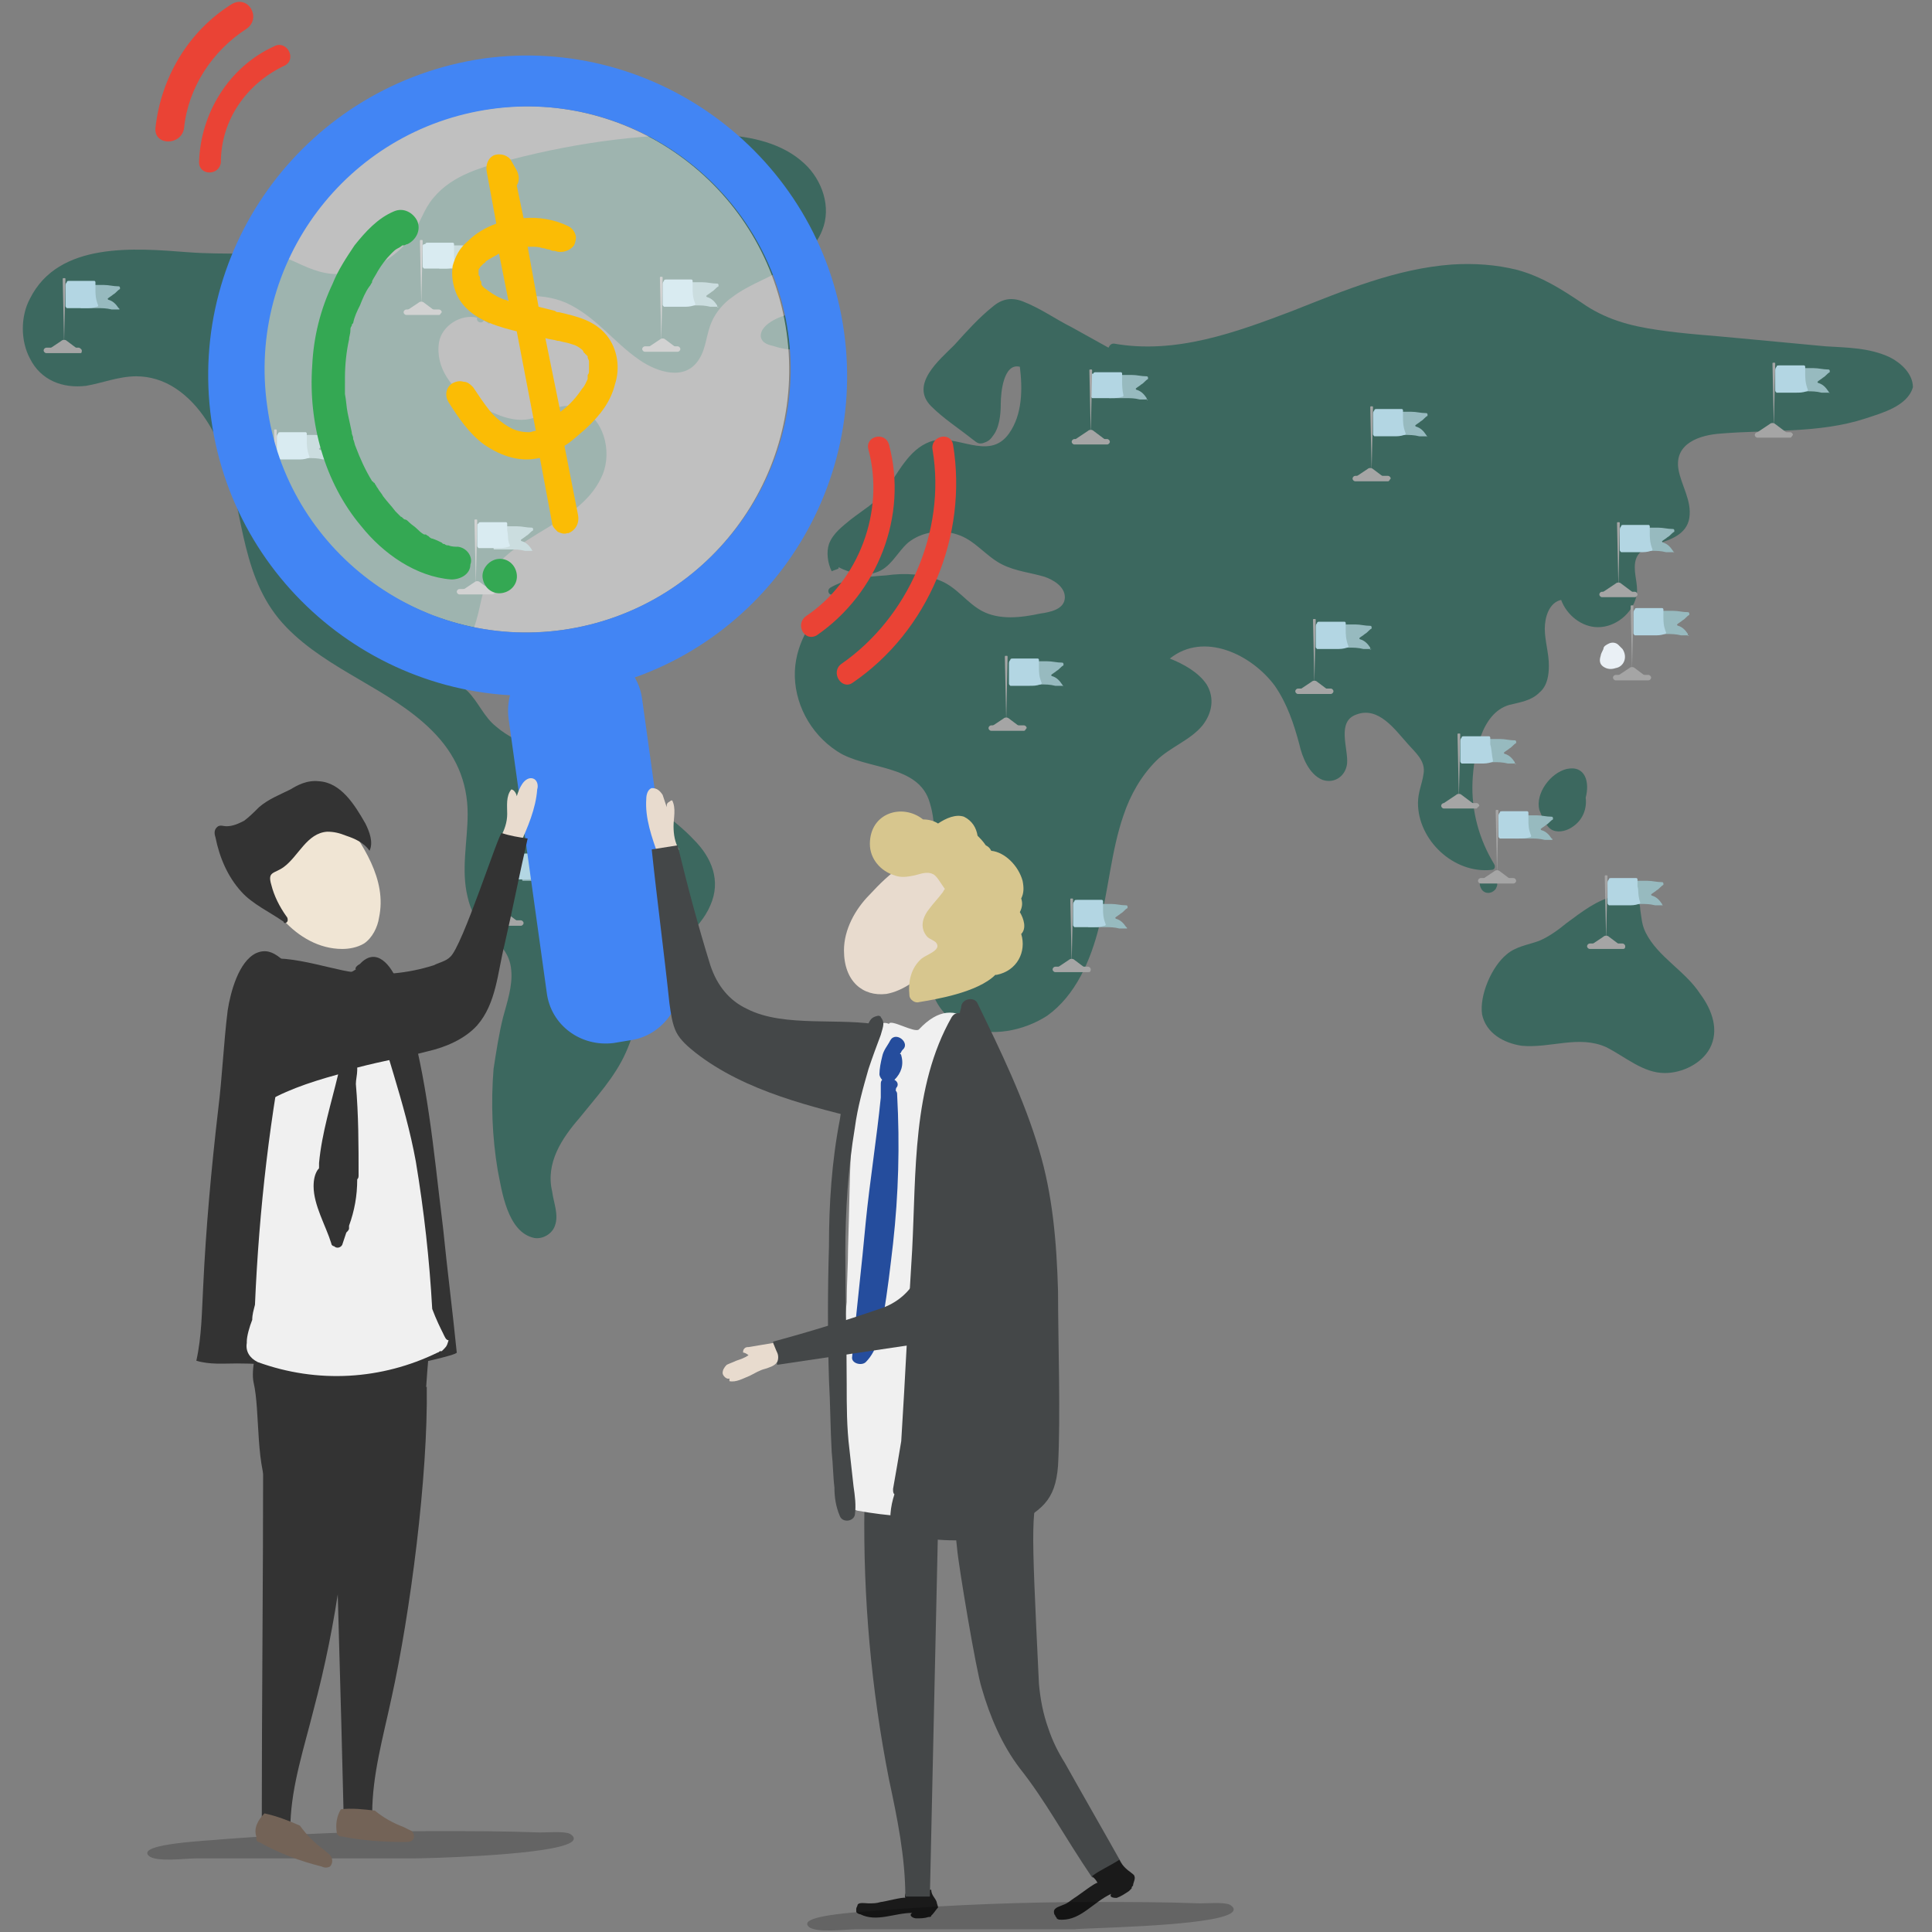 <?xml version="1.0" encoding="UTF-8"?> <!-- Generator: Adobe Illustrator 21.0.2, SVG Export Plug-In . SVG Version: 6.00 Build 0) --> <svg xmlns="http://www.w3.org/2000/svg" xmlns:xlink="http://www.w3.org/1999/xlink" version="1.1" id="Arte" x="0px" y="0px" viewBox="0 0 141.7 141.7" style="enable-background:new 0 0 141.7 141.7;" xml:space="preserve"><rect x="0" y="0" width="141.7" height="141.7" fill="#808080" stroke="none"/> <style type="text/css"> .st0{fill:#3C685F;} .st1{fill:#97BABF;} .st2{fill:#B3D6E3;} .st3{fill:#A5A5A5;} .st4{fill:#EAF0F5;} .st5{opacity:0.5;} .st6{fill:#FFFFFF;} .st7{fill:#4285F4;} .st8{fill:#34A853;} .st9{fill:#FBBC05;} .st10{fill:#333333;} .st11{clip-path:url(#SVGID_3_);} .st12{clip-path:url(#SVGID_4_);fill:url(#XMLID_41_);} .st13{opacity:0.22;fill:url(#XMLID_51_);enable-background:new ;} .st14{fill:#736357;} .st15{fill:#F0E5D4;} .st16{fill:#F0F0F0;} .st17{fill:#E8DBCE;} .st18{fill:#1A1A1A;} .st19{fill:#444748;} .st20{fill:#D7C68E;} .st21{fill:#254D9D;} .st22{clip-path:url(#SVGID_7_);} .st23{clip-path:url(#SVGID_8_);fill:url(#XMLID_52_);} .st24{opacity:0.22;fill:url(#XMLID_53_);enable-background:new ;} .st25{fill:#EA4335;} </style> <g> <g> <g> <path class="st0" d="M60.3,16.9c0.7-1.7,0-3.7-1.3-4.9c-1.6-1.5-3.9-2-6-2.1c-5.2-0.2-10.5,0.5-15.5,1.8c-2,0.5-4.3,1.1-5.7,2.8 c-0.7,0.8-1,1.9-1.6,2.8s-1.5,1.6-2.4,2.1c-1,0.5-2,0.7-3.1,0.7c-1.2,0-2.2-0.5-3.3-1c-1.2-0.5-2.4-0.5-3.6-0.5 c-1.3,0-2.7,0-4-0.1c-3.9-0.3-9.5-0.8-11.6,3.4c-0.7,1.3-0.7,3.1,0,4.4c0.8,1.6,2.4,2.2,4.1,2c1.2-0.2,2.4-0.7,3.7-0.7 c1,0,2,0.3,2.9,0.9c1.8,1.2,2.9,3.2,3.6,5.1c1.4,4.3,1.2,9,4.5,12.4c3.1,3.2,7.6,4.5,10.7,7.6c1.7,1.7,2.6,3.7,2.6,6.1 c0,2-0.5,4.1,0,6.1c0.2,0.9,0.6,1.7,1.2,2.3c0.9,1,1.9,1.6,2,3.1c0.1,1.1-0.3,2.3-0.6,3.4c-0.3,1.2-0.5,2.5-0.7,3.8 c-0.2,2.5-0.1,5,0.3,7.4c0.3,1.5,0.7,4.6,2.7,5c0.6,0.1,1.3-0.3,1.5-0.9c0.3-0.8-0.1-1.7-0.2-2.5c-0.5-2.1,0.7-3.9,2-5.4 c1.2-1.5,2.6-3,3.4-4.8c0.9-2,1.2-4.3,2.4-6.2c1.1-1.7,3-2.7,3.8-4.6c0.8-1.8,0.1-3.5-1.2-4.8c-1.5-1.6-3.6-2.9-5.5-4.1 c-2-1.2-4-1.8-6.1-2.6c-1-0.4-2.1-0.9-2.9-1.6c-0.9-0.7-1.3-1.8-2.1-2.6c-1.5-1.4-4.4-1.7-4.9-4c-0.3-1.3,0.9-2,2-1.7 c1,0.3,1.9,1,2.7,1.7c0.1,0.1,0.4,0.1,0.4-0.1c0.7-1.3,0.7-2.9,1.3-4.2c0.6-1.2,1.8-2.1,2.9-2.8c2-1.3,4.5-2.4,5.5-4.8 c0.7-1.7,0.1-4.2-1.8-4.9c-1.1-0.4-2,0.2-2.9,0.6c-1.6,0.8-3.4-0.2-4.8-1c-1.5-0.9-2.8-2.5-2.5-4.4c0.2-1.2,1.6-2.1,2.8-1.8 c-0.1,0.3,0.3,0.5,0.5,0.2c0.1,0.1,0.2,0.1,0.3,0.2s0.3-0.1,0.2-0.2s-0.2-0.2-0.3-0.3c1.3-1.7,3.9-1.8,5.8-1 c2.2,1,3.5,2.9,5.4,4.2c1.3,0.9,3.4,1.6,4.4-0.1c0.5-0.8,0.5-1.8,0.9-2.7c0.3-0.7,0.9-1.4,1.5-1.8C55.6,20.3,59.2,19.7,60.3,16.9 z"></path> <path class="st0" d="M58.8,25.6l1.3-1.1c0-0.9-0.9-1.5-1.8-1.5c-0.7,0-2.6,0.7-2.5,1.7c0.1,0.5,0.6,0.6,1,0.7 C57.4,25.6,58.1,25.7,58.8,25.6z"></path> <path class="st0" d="M138.6,26.2c-1.5-0.7-3.1-0.7-4.7-0.8c-2.1-0.2-4.3-0.4-6.4-0.6c-2-0.2-3.9-0.3-5.9-0.6 c-2.1-0.3-3.9-0.8-5.6-2c-1.5-1-2.9-1.9-4.7-2.4c-1.6-0.4-3.2-0.5-4.8-0.4c-4.1,0.3-7.9,1.9-11.7,3.4c-4.2,1.6-8.6,3.2-13.1,2.4 c-0.2,0-0.3,0.1-0.4,0.3c-0.9-0.5-1.8-1-2.7-1.5c-1.2-0.6-2.3-1.4-3.6-1.9c-0.8-0.3-1.5-0.2-2.2,0.4c-1,0.8-1.9,1.8-2.8,2.8 c-1.1,1.1-3.3,2.9-1.7,4.5c0.9,0.9,2,1.6,3,2.4c0.3,0.2,0.4,0.4,0.8,0.3c0.3-0.1,0.5-0.2,0.7-0.5c0.5-0.6,0.6-1.6,0.6-2.4 s0.2-3,1.4-2.7c0.2,1.6,0.2,3.5-0.8,4.9c-1.5,2.1-3.9-0.1-5.8,0.6c-1.6,0.6-2.3,2.3-3.3,3.6c-0.7,0.9-1.6,1.4-2.5,2.1 c-0.6,0.5-1.3,1-1.6,1.8c-0.2,0.6-0.1,1.4,0.2,2c0.2-0.1,0.3-0.1,0.5-0.2c0,0,0,0,0-0.1c0.8,0.4,1.8,0.7,2.7,0.4 c1.1-0.3,1.6-1.5,2.4-2.2c1-0.8,2.4-1,3.6-0.6c1.3,0.4,2.1,1.6,3.3,2.2c1,0.5,2.1,0.6,3.1,0.9c0.6,0.2,1.5,0.7,1.5,1.5 c0,0.9-1.1,1.1-1.8,1.2c-1.4,0.3-3,0.5-4.3-0.2c-1.1-0.6-1.8-1.7-3-2.2s-2.6-0.6-4-0.4c-1.4,0.1-2.9,0.2-4.1,0.9 c-0.3,0.2-0.1,0.6,0.2,0.5c-1.4,1.6-2.7,3.4-2.8,5.6c-0.1,2.3,1.1,4.6,3.1,5.9c2.1,1.4,6,0.9,6.8,3.8c0.5,1.6,0.3,3.5,0.3,5.2 c0,1.7-0.2,3.5-0.4,5.2c-0.2,2.4,0.1,5,2.7,6c1.9,0.8,4.3,0.3,6-0.8c2.1-1.5,3.2-4.1,3.8-6.5c0.7-2.7,0.9-5.6,1.8-8.2 c0.5-1.5,1.3-2.9,2.4-4c1-1,2.5-1.5,3.4-2.6c0.7-0.9,0.9-2,0.3-3c-0.6-0.9-1.7-1.5-2.7-1.9c2.5-2,6-0.3,7.7,2 c0.9,1.3,1.4,2.8,1.8,4.3c0.2,0.9,0.7,2.2,1.7,2.6c0.9,0.3,1.7-0.3,1.8-1.2c0.1-1.1-0.8-3.1,0.7-3.6c1.6-0.6,2.8,1.1,3.7,2.1 c0.6,0.7,1.4,1.3,1.2,2.3c-0.1,0.7-0.4,1.3-0.4,2.1c0,2.7,2.6,5.2,5.4,4.9c0.2,0,0.3-0.2,0.2-0.4c-1.1-1.8-1.7-3.9-1.6-6.1 c0.1-1.9,0.6-5,2.7-5.6c0.8-0.2,1.6-0.3,2.2-0.9c0.6-0.5,0.7-1.3,0.7-2c0-0.9-0.3-1.8-0.3-2.7c0-0.8,0.3-1.9,1.2-2.1 c0.4,1.1,1.5,2,2.7,2c1.3,0,2.5-1,2.8-2.2c0.2-0.7-0.1-1.4-0.1-2.2c0-1.1,0.7-1.4,1.6-1.7c1-0.3,2.2-0.7,2.4-1.9 c0.2-1.3-0.6-2.4-0.8-3.6c-0.3-1.9,1.6-2.5,3.1-2.6c3.6-0.3,7.2,0,10.6-1.1c1.2-0.4,3.1-0.9,3.5-2.3 C140.3,27.4,139.4,26.6,138.6,26.2z"></path> <path class="st0" d="M120.7,68.4c-0.3-0.6-0.3-1.1-0.4-1.7c0-0.3-0.1-0.6-0.3-0.9c-0.4-0.5-1-0.6-1.4-0.2c0,0,0,0-0.1,0.1 c-1.4,0.3-2.5,1.2-3.6,2c-0.6,0.5-1.3,1-2,1.3c-0.8,0.3-1.7,0.4-2.4,1c-1.1,0.9-2,3-1.8,4.4c0.3,1.4,1.6,2.1,2.9,2.3 c2.1,0.2,4.2-0.8,6.2,0.1c1.4,0.7,2.7,1.9,4.3,1.9c1.3,0,2.7-0.7,3.3-1.8c0.7-1.3,0.2-2.8-0.7-4 C123.6,71.2,121.6,70.2,120.7,68.4z"></path> <path class="st0" d="M114.9,56.4c-1.2,0.3-2.3,1.8-2,3c0.2,0.5,0.5,1.3,1,1.5s1.1,0,1.5-0.3c0.7-0.5,1-1.3,0.9-2.1l0,0 C116.6,57.4,116.3,56.1,114.9,56.4z"></path> <path class="st0" d="M109.7,65.2c0.1-0.2,0.2-0.4,0-0.6c0,0-0.1-0.1-0.2-0.1v-0.1c-0.2,0-0.6-0.1-0.8,0.1 c-0.2,0.1-0.2,0.4-0.1,0.6C108.8,65.6,109.4,65.6,109.7,65.2z"></path> </g> <g id="XMLID_365_"> <g id="XMLID_374_"> <path id="XMLID_375_" class="st1" d="M84.1,29.2c-0.2-0.3-0.4-0.5-0.7-0.6l0,0l0,0l0,0l0,0c0,0-0.1,0-0.1-0.1l0,0l0,0l0,0 c0.1-0.1,0.3-0.2,0.4-0.3c0.2-0.1,0.3-0.3,0.5-0.4v-0.1c0,0,0-0.1-0.1-0.1c-0.4,0-0.7-0.1-1.1-0.1s-0.7,0-1.1,0 c-0.2,0-0.4,0-0.6,0.1l0,0c0,0-0.1,0-0.1,0.1c0,0.4,0.1,0.8,0.1,1.1c0,0.1,0,0.2,0,0.3c0,0.1,0,0.1,0.1,0.1c0.4,0,0.7,0,1.1,0 s0.7,0,1.1,0.1c0.2,0,0.4,0,0.6,0C84.1,29.4,84.1,29.3,84.1,29.2z"></path> </g> <g id="XMLID_372_"> <path id="XMLID_373_" class="st2" d="M82.3,27.9c0-0.1,0-0.2,0-0.3v-0.1v-0.1c0,0,0-0.1-0.1-0.1h-0.1c-0.1,0-0.2,0-0.2,0 c-0.3,0-0.7,0-1,0c-0.2,0-0.3,0-0.5,0c-0.1,0-0.2,0-0.2,0.1c-0.2,0-0.2,0.1-0.2,0.2c0,0.3,0,0.6,0,0.9c0,0.1,0,0.2,0,0.3 c0,0.1,0,0.1,0,0.2s0,0.1,0.1,0.2c0.1,0,0.1,0,0.2,0s0.1,0,0.2,0s0.2,0,0.3,0c0.2,0,0.4,0,0.7,0c0.3,0,0.5,0,0.8-0.1 c0,0,0.1,0,0.1-0.1C82.3,28.6,82.3,28.2,82.3,27.9z"></path> </g> <g id="XMLID_370_"> <path id="XMLID_371_" class="st3" d="M79,32.4c-0.1,0-0.1-0.2-0.1-0.2l0.9-0.6c0.1-0.1,0.3-0.1,0.4,0l0,0l0.8,0.6 c0.1,0.1,0,0.2,0,0.2H79z"></path> </g> <g id="XMLID_368_"> <path id="XMLID_369_" class="st3" d="M80,31.8L80,31.8C80,31.8,79.9,31.8,80,31.8l-0.1-4.6c0-0.1,0-0.1,0.1-0.1l0,0 c0.1,0,0.1,0,0.1,0.1L80,31.8C80.1,31.8,80.1,31.8,80,31.8z"></path> </g> <g id="XMLID_366_"> <path id="XMLID_367_" class="st3" d="M81.2,32.6h-2.4c-0.1,0-0.2-0.1-0.2-0.2l0,0c0-0.1,0.1-0.2,0.2-0.2h2.4 c0.1,0,0.2,0.1,0.2,0.2l0,0C81.4,32.5,81.3,32.6,81.2,32.6z"></path> </g> </g> <g id="XMLID_354_"> <g id="XMLID_363_"> <path id="XMLID_364_" class="st1" d="M122.7,40.4c-0.2-0.3-0.4-0.5-0.7-0.6l0,0l0,0l0,0l0,0c0,0-0.1,0-0.1-0.1l0,0l0,0l0,0 c0.1-0.1,0.3-0.2,0.4-0.3c0.2-0.1,0.3-0.3,0.5-0.4v-0.1c0,0,0-0.1-0.1-0.1c-0.4,0-0.7-0.1-1.1-0.1s-0.7,0-1.1,0 c-0.2,0-0.4,0-0.6,0.1l0,0c-0.1,0-0.1,0-0.1,0.1c0,0.4,0.1,0.8,0.1,1.1c0,0.1,0,0.2,0,0.3s0,0.1,0.1,0.1c0.4,0,0.7,0,1.1,0 s0.7,0,1.1,0.1c0.2,0,0.4,0,0.6,0C122.7,40.6,122.8,40.5,122.7,40.4z"></path> </g> <g id="XMLID_361_"> <path id="XMLID_362_" class="st2" d="M121,39.1c0-0.1,0-0.2,0-0.3v-0.1v-0.1c0,0,0-0.1-0.1-0.1h-0.1c-0.1,0-0.2,0-0.2,0 c-0.3,0-0.7,0-1,0c-0.2,0-0.3,0-0.5,0c-0.1,0-0.2,0-0.2,0.1c-0.1,0.1-0.1,0.2-0.1,0.3c0,0.3,0,0.6,0,0.9c0,0.1,0,0.2,0,0.3 s0,0.1,0,0.2c0,0.1,0,0.1,0.1,0.2c0.1,0,0.1,0,0.2,0s0.1,0,0.2,0s0.2,0,0.3,0c0.2,0,0.4,0,0.7,0c0.3,0,0.5,0,0.8-0.1 c0,0,0.1,0,0.1-0.1C121,39.8,121,39.4,121,39.1z"></path> </g> <g id="XMLID_359_"> <path id="XMLID_360_" class="st3" d="M117.7,43.6c-0.1,0-0.1-0.2-0.1-0.2l0.9-0.6c0.1-0.1,0.3-0.1,0.4,0l0,0l0.8,0.6 c0.1,0.1,0,0.2,0,0.2H117.7z"></path> </g> <g id="XMLID_357_"> <path id="XMLID_358_" class="st3" d="M118.7,43L118.7,43C118.6,43,118.6,43,118.7,43l-0.1-4.6c0-0.1,0-0.1,0.1-0.1l0,0 c0.1,0,0.1,0,0.1,0.1L118.7,43C118.8,43,118.7,43,118.7,43z"></path> </g> <g id="XMLID_355_"> <path id="XMLID_356_" class="st3" d="M119.9,43.8h-2.4c-0.1,0-0.2-0.1-0.2-0.2l0,0c0-0.1,0.1-0.2,0.2-0.2h2.4 c0.1,0,0.2,0.1,0.2,0.2l0,0C120.1,43.7,120,43.8,119.9,43.8z"></path> </g> </g> <g id="XMLID_343_"> <g id="XMLID_352_"> <path id="XMLID_353_" class="st1" d="M52.6,22.4c-0.2-0.3-0.4-0.5-0.7-0.6l0,0l0,0l0,0l0,0c0,0-0.1,0-0.1-0.1l0,0l0,0l0,0 c0.1-0.1,0.3-0.2,0.4-0.3c0.2-0.1,0.3-0.3,0.5-0.4v-0.1c0,0,0-0.1-0.1-0.1c-0.4,0-0.7-0.1-1.1-0.1c-0.4,0-0.7,0-1.1,0 c-0.2,0-0.4,0-0.6,0.1l0,0c0,0-0.1,0-0.1,0.1c0,0.4,0.1,0.8,0.1,1.1c0,0.1,0,0.2,0,0.3c0,0.1,0,0.1,0.1,0.1c0.4,0,0.7,0,1.1,0 c0.4,0,0.7,0,1.1,0.1c0.2,0,0.4,0,0.6,0C52.6,22.6,52.6,22.5,52.6,22.4z"></path> </g> <g id="XMLID_350_"> <path id="XMLID_351_" class="st2" d="M50.8,21.1c0-0.1,0-0.2,0-0.3v-0.1v-0.1c0,0,0-0.1-0.1-0.1h-0.1c-0.1,0-0.2,0-0.2,0 c-0.3,0-0.7,0-1,0c-0.2,0-0.3,0-0.5,0c-0.1,0-0.2,0-0.2,0.1c-0.1,0.1-0.1,0.2-0.1,0.3c0,0.3,0,0.6,0,0.9c0,0.1,0,0.2,0,0.3 c0,0.1,0,0.1,0,0.2s0,0.1,0.1,0.2c0.1,0,0.1,0,0.2,0c0.1,0,0.1,0,0.2,0c0.1,0,0.2,0,0.3,0c0.2,0,0.4,0,0.7,0s0.5,0,0.8-0.1 c0,0,0.1,0,0.1-0.1C50.8,21.8,50.8,21.5,50.8,21.1z"></path> </g> <g id="XMLID_348_"> <path id="XMLID_349_" class="st3" d="M47.5,25.7c-0.1,0-0.1-0.2,0-0.2l0.9-0.6c0.1-0.1,0.3-0.1,0.4,0l0,0l0.8,0.6 c0.1,0.1,0,0.2,0,0.2H47.5z"></path> </g> <g id="XMLID_346_"> <path id="XMLID_347_" class="st3" d="M48.5,25L48.5,25C48.4,25,48.4,25,48.5,25l-0.1-4.6c0-0.1,0-0.1,0.1-0.1l0,0 c0.1,0,0.1,0,0.1,0.1L48.5,25C48.6,25,48.6,25,48.5,25z"></path> </g> <g id="XMLID_344_"> <path id="XMLID_345_" class="st3" d="M49.7,25.8h-2.4c-0.1,0-0.2-0.1-0.2-0.2l0,0c0-0.1,0.1-0.2,0.2-0.2h2.4 c0.1,0,0.2,0.1,0.2,0.2l0,0C49.9,25.7,49.8,25.8,49.7,25.8z"></path> </g> </g> <g id="XMLID_332_"> <g id="XMLID_341_"> <path id="XMLID_342_" class="st1" d="M43.8,54.9c-0.2-0.3-0.4-0.5-0.7-0.6l0,0l0,0l0,0l0,0c0,0-0.1,0-0.1-0.1l0,0l0,0l0,0 c0.1-0.1,0.3-0.2,0.4-0.3c0.2-0.1,0.3-0.3,0.5-0.4v-0.1c0,0,0-0.1-0.1-0.1c-0.4,0-0.7-0.1-1.1-0.1c-0.4,0-0.7,0-1.1,0 c-0.2,0-0.4,0-0.6,0.1l0,0c-0.1,0-0.1,0-0.1,0.1c0,0.4,0.1,0.8,0.1,1.1c0,0.1,0,0.2,0,0.3s0,0.1,0.1,0.1c0.4,0,0.7,0,1.1,0 c0.4,0,0.7,0,1.1,0.1c0.2,0,0.4,0,0.6,0C43.8,55.1,43.8,55,43.8,54.9z"></path> </g> <g id="XMLID_339_"> <path id="XMLID_340_" class="st2" d="M42,53.6c0-0.1,0-0.2,0-0.3v-0.1v-0.1c0,0,0-0.1-0.1-0.1h-0.1c-0.1,0-0.2,0-0.2,0 c-0.3,0-0.7,0-1,0c-0.2,0-0.3,0-0.5,0c-0.1,0-0.2,0-0.2,0.1c-0.1,0.1-0.1,0.2-0.1,0.3c0,0.3,0,0.6,0,0.9c0,0.1,0,0.2,0,0.3 s0,0.1,0,0.2c0,0.1,0,0.1,0.1,0.2c0.1,0,0.1,0,0.2,0c0.1,0,0.1,0,0.2,0c0.1,0,0.2,0,0.3,0c0.2,0,0.4,0,0.7,0s0.5,0,0.8-0.1 c0,0,0.1,0,0.1-0.1C42,54.3,42.1,53.9,42,53.6z"></path> </g> <g id="XMLID_337_"> <path id="XMLID_338_" class="st3" d="M38.7,58.2c-0.1,0-0.1-0.2-0.1-0.2l0.9-0.6c0.1-0.1,0.3-0.1,0.4,0l0,0l0.8,0.6 c0.1,0.1,0,0.2,0,0.2H38.7z"></path> </g> <g id="XMLID_335_"> <path id="XMLID_336_" class="st3" d="M39.7,57.5L39.7,57.5C39.7,57.5,39.6,57.5,39.7,57.5L39.6,53c0-0.1,0-0.1,0.1-0.1l0,0 c0.1,0,0.1,0,0.1,0.1L39.7,57.5C39.8,57.5,39.8,57.5,39.7,57.5z"></path> </g> <g id="XMLID_333_"> <path id="XMLID_334_" class="st3" d="M40.9,58.3h-2.4c-0.1,0-0.2-0.1-0.2-0.2l0,0c0-0.1,0.1-0.2,0.2-0.2h2.4 c0.1,0,0.2,0.1,0.2,0.2l0,0C41.1,58.2,41,58.3,40.9,58.3z"></path> </g> </g> <g id="XMLID_321_"> <g id="XMLID_330_"> <path id="XMLID_331_" class="st1" d="M111.1,55.9c-0.2-0.3-0.4-0.5-0.7-0.6l0,0l0,0l0,0l0,0c0,0-0.1,0-0.1-0.1l0,0l0,0l0,0 c0.1-0.1,0.3-0.2,0.4-0.3c0.2-0.1,0.3-0.3,0.5-0.4v-0.1c0,0,0-0.1-0.1-0.1c-0.4,0-0.7-0.1-1.1-0.1s-0.7,0-1.1,0 c-0.2,0-0.4,0-0.6,0.1l0,0c-0.1,0-0.1,0-0.1,0.1c0,0.4,0.1,0.8,0.1,1.1c0,0.1,0,0.2,0,0.3s0,0.1,0.1,0.1c0.4,0,0.7,0,1.1,0 s0.7,0,1.1,0.1c0.2,0,0.4,0,0.6,0C111.1,56.1,111.1,56,111.1,55.9z"></path> </g> <g id="XMLID_328_"> <path id="XMLID_329_" class="st2" d="M109.3,54.6c0-0.1,0-0.2,0-0.3v-0.1v-0.1c0,0,0-0.1-0.1-0.1h-0.1c-0.1,0-0.2,0-0.2,0 c-0.3,0-0.7,0-1,0c-0.2,0-0.3,0-0.5,0c-0.1,0-0.2,0-0.2,0.1c-0.1,0.1-0.1,0.2-0.1,0.3c0,0.3,0,0.6,0,0.9c0,0.1,0,0.2,0,0.3 s0,0.1,0,0.2c0,0.1,0,0.1,0.1,0.2c0.1,0,0.1,0,0.2,0s0.1,0,0.2,0s0.2,0,0.3,0c0.2,0,0.4,0,0.7,0c0.3,0,0.5,0,0.8-0.1 c0,0,0.1,0,0.1-0.1C109.4,55.3,109.4,54.9,109.3,54.6z"></path> </g> <g id="XMLID_326_"> <path id="XMLID_327_" class="st3" d="M106,59.1c-0.1,0-0.1-0.2-0.1-0.2l0.9-0.6c0.1-0.1,0.3-0.1,0.4,0l0,0l0.8,0.6 c0.1,0.1,0,0.2,0,0.2H106z"></path> </g> <g id="XMLID_324_"> <path id="XMLID_325_" class="st3" d="M107,58.5L107,58.5C107,58.5,106.9,58.5,107,58.5l-0.1-4.6c0-0.1,0-0.1,0.1-0.1l0,0 c0.1,0,0.1,0,0.1,0.1L107,58.5C107.1,58.5,107.1,58.5,107,58.5z"></path> </g> <g id="XMLID_322_"> <path id="XMLID_323_" class="st3" d="M108.3,59.3h-2.4c-0.1,0-0.2-0.1-0.2-0.2l0,0c0-0.1,0.1-0.2,0.2-0.2h2.4 c0.1,0,0.2,0.1,0.2,0.2l0,0C108.4,59.2,108.3,59.3,108.3,59.3z"></path> </g> </g> <g id="XMLID_310_"> <g id="XMLID_319_"> <path id="XMLID_320_" class="st1" d="M77.9,50.2c-0.2-0.3-0.4-0.5-0.7-0.6l0,0l0,0l0,0l0,0c0,0-0.1,0-0.1-0.1l0,0l0,0l0,0 c0.1-0.1,0.3-0.2,0.4-0.3c0.2-0.1,0.3-0.3,0.5-0.4v-0.1c0,0,0-0.1-0.1-0.1c-0.4,0-0.7-0.1-1.1-0.1s-0.7,0-1.1,0 c-0.2,0-0.4,0-0.6,0.1l0,0c-0.1,0-0.1,0-0.1,0.1c0,0.4,0.1,0.8,0.1,1.1c0,0.1,0,0.2,0,0.3s0,0.1,0.1,0.1c0.4,0,0.7,0,1.1,0 s0.7,0,1.1,0.1c0.2,0,0.4,0,0.6,0C77.9,50.4,78,50.3,77.9,50.2z"></path> </g> <g id="XMLID_317_"> <path id="XMLID_318_" class="st2" d="M76.2,48.9c0-0.1,0-0.2,0-0.3v-0.1v-0.1c0,0,0-0.1-0.1-0.1H76c-0.1,0-0.2,0-0.2,0 c-0.3,0-0.7,0-1,0c-0.2,0-0.3,0-0.5,0c-0.1,0-0.2,0-0.2,0.1C74,48.5,74,48.6,74,48.7c0,0.3,0,0.6,0,0.9c0,0.1,0,0.2,0,0.3 s0,0.1,0,0.2c0,0.1,0,0.1,0.1,0.2c0.1,0,0.1,0,0.2,0s0.1,0,0.2,0s0.2,0,0.3,0c0.2,0,0.4,0,0.7,0c0.3,0,0.5,0,0.8-0.1 c0,0,0.1,0,0.1-0.1C76.2,49.6,76.2,49.3,76.2,48.9z"></path> </g> <g id="XMLID_315_"> <path id="XMLID_316_" class="st3" d="M72.8,53.5c-0.1,0-0.1-0.2-0.1-0.2l0.9-0.6c0.1-0.1,0.3-0.1,0.4,0l0,0l0.8,0.6 c0.1,0.1,0,0.2,0,0.2H72.8z"></path> </g> <g id="XMLID_313_"> <path id="XMLID_314_" class="st3" d="M73.8,52.8L73.8,52.8L73.8,52.8l-0.1-4.6c0-0.1,0-0.1,0.1-0.1l0,0c0.1,0,0.1,0,0.1,0.1 L73.8,52.8C73.9,52.8,73.9,52.8,73.8,52.8z"></path> </g> <g id="XMLID_311_"> <path id="XMLID_312_" class="st3" d="M75.1,53.6h-2.4c-0.1,0-0.2-0.1-0.2-0.2l0,0c0-0.1,0.1-0.2,0.2-0.2h2.4 c0.1,0,0.2,0.1,0.2,0.2l0,0C75.2,53.5,75.2,53.6,75.1,53.6z"></path> </g> </g> <g id="XMLID_299_"> <g id="XMLID_308_"> <path id="XMLID_309_" class="st1" d="M104.6,31.9c-0.2-0.3-0.4-0.5-0.7-0.6l0,0l0,0l0,0l0,0c0,0-0.1,0-0.1-0.1l0,0l0,0l0,0 c0.1-0.1,0.3-0.2,0.4-0.3c0.2-0.1,0.3-0.3,0.5-0.4v-0.1c0,0,0-0.1-0.1-0.1c-0.4,0-0.7-0.1-1.1-0.1s-0.7,0-1.1,0 c-0.2,0-0.4,0-0.6,0.1l0,0c-0.1,0-0.1,0-0.1,0.1c0,0.4,0.1,0.8,0.1,1.1c0,0.1,0,0.2,0,0.3c0,0.1,0,0.1,0.1,0.1 c0.4,0,0.7,0,1.1,0s0.7,0,1.1,0.1c0.2,0,0.4,0,0.6,0C104.6,32.1,104.7,32,104.6,31.9z"></path> </g> <g id="XMLID_306_"> <path id="XMLID_307_" class="st2" d="M102.9,30.6c0-0.1,0-0.2,0-0.3v-0.1v-0.1c0,0,0-0.1-0.1-0.1h-0.1c-0.1,0-0.2,0-0.2,0 c-0.3,0-0.7,0-1,0c-0.2,0-0.3,0-0.5,0c-0.1,0-0.2,0-0.2,0.1c-0.1,0.1-0.1,0.2-0.1,0.3c0,0.3,0,0.6,0,0.9c0,0.1,0,0.2,0,0.3 c0,0.1,0,0.1,0,0.2s0,0.1,0.1,0.2c0.1,0,0.1,0,0.2,0s0.1,0,0.2,0s0.2,0,0.3,0c0.2,0,0.4,0,0.7,0c0.3,0,0.5,0,0.8-0.1 c0,0,0.1,0,0.1-0.1C102.9,31.3,102.9,30.9,102.9,30.6z"></path> </g> <g id="XMLID_304_"> <path id="XMLID_305_" class="st3" d="M99.5,35.2c-0.1,0-0.1-0.2-0.1-0.2l0.9-0.6c0.1-0.1,0.3-0.1,0.4,0l0,0l0.8,0.6 c0.1,0.1,0,0.2,0,0.2H99.5z"></path> </g> <g id="XMLID_302_"> <path id="XMLID_303_" class="st3" d="M100.6,34.5L100.6,34.5C100.5,34.5,100.5,34.5,100.6,34.5l-0.1-4.6c0-0.1,0-0.1,0.1-0.1 l0,0c0.1,0,0.1,0,0.1,0.1L100.6,34.5C100.7,34.5,100.6,34.5,100.6,34.5z"></path> </g> <g id="XMLID_300_"> <path id="XMLID_301_" class="st3" d="M101.8,35.3h-2.4c-0.1,0-0.2-0.1-0.2-0.2l0,0c0-0.1,0.1-0.2,0.2-0.2h2.4 c0.1,0,0.2,0.1,0.2,0.2l0,0C101.9,35.2,101.9,35.3,101.8,35.3z"></path> </g> </g> <g id="XMLID_288_"> <g id="XMLID_297_"> <path id="XMLID_298_" class="st1" d="M123.8,46.5c-0.2-0.3-0.4-0.5-0.7-0.6l0,0l0,0l0,0l0,0c0,0-0.1,0-0.1-0.1l0,0l0,0l0,0 c0.1-0.1,0.3-0.2,0.4-0.3c0.2-0.1,0.3-0.3,0.5-0.4V45c0,0,0-0.1-0.1-0.1c-0.4,0-0.7-0.1-1.1-0.1s-0.7,0-1.1,0 c-0.2,0-0.4,0-0.6,0.1l0,0c-0.1,0-0.1,0-0.1,0.1c0,0.4,0.1,0.8,0.1,1.1c0,0.1,0,0.2,0,0.3s0,0.1,0.1,0.1c0.4,0,0.7,0,1.1,0 s0.7,0,1.1,0.1c0.2,0,0.4,0,0.6,0C123.7,46.7,123.8,46.6,123.8,46.5z"></path> </g> <g id="XMLID_295_"> <path id="XMLID_296_" class="st2" d="M122,45.2c0-0.1,0-0.2,0-0.3v-0.1v-0.1c0,0,0-0.1-0.1-0.1h-0.1c-0.1,0-0.2,0-0.2,0 c-0.3,0-0.7,0-1,0c-0.2,0-0.3,0-0.5,0c-0.1,0-0.2,0-0.2,0.1c-0.1,0.1-0.1,0.2-0.1,0.3c0,0.3,0,0.6,0,0.9c0,0.1,0,0.2,0,0.3 s0,0.1,0,0.2c0,0.1,0,0.1,0.1,0.2c0.1,0,0.1,0,0.2,0s0.1,0,0.2,0s0.2,0,0.3,0c0.2,0,0.4,0,0.7,0c0.3,0,0.5,0,0.8-0.1 c0,0,0.1,0,0.1-0.1C122,45.9,122,45.6,122,45.2z"></path> </g> <g id="XMLID_293_"> <path id="XMLID_294_" class="st3" d="M118.7,49.8c-0.1,0-0.1-0.2-0.1-0.2l0.9-0.6c0.1-0.1,0.3-0.1,0.4,0l0,0l0.8,0.6 c0.1,0.1,0,0.2,0,0.2H118.7z"></path> </g> <g id="XMLID_291_"> <path id="XMLID_292_" class="st3" d="M119.7,49.1L119.7,49.1C119.6,49.1,119.6,49.1,119.7,49.1l-0.1-4.6c0-0.1,0-0.1,0.1-0.1 l0,0c0.1,0,0.1,0,0.1,0.1L119.7,49.1C119.8,49.1,119.7,49.1,119.7,49.1z"></path> </g> <g id="XMLID_289_"> <path id="XMLID_290_" class="st3" d="M120.9,49.9h-2.4c-0.1,0-0.2-0.1-0.2-0.2l0,0c0-0.1,0.1-0.2,0.2-0.2h2.4 c0.1,0,0.2,0.1,0.2,0.2l0,0C121.1,49.8,121,49.9,120.9,49.9z"></path> </g> </g> <path class="st4" d="M119,47.6c-0.1-0.1-0.2-0.2-0.3-0.3c-0.2-0.2-0.5-0.2-0.7-0.1c-0.2,0.1-0.4,0.2-0.4,0.4 c-0.1,0.2-0.2,0.4-0.2,0.5c-0.1,0.3-0.1,0.6,0.2,0.8c0.3,0.2,0.6,0.2,0.9,0.1C119.1,48.9,119.4,48.2,119,47.6z"></path> <g id="XMLID_277_"> <g id="XMLID_286_"> <path id="XMLID_287_" class="st1" d="M121.9,66.3c-0.2-0.3-0.4-0.5-0.7-0.6l0,0l0,0l0,0l0,0c0,0-0.1,0-0.1-0.1l0,0l0,0l0,0 c0.1-0.1,0.3-0.2,0.4-0.3c0.2-0.1,0.3-0.3,0.5-0.4v-0.1c0,0,0-0.1-0.1-0.1c-0.4,0-0.7-0.1-1.1-0.1s-0.7,0-1.1,0 c-0.2,0-0.4,0-0.6,0.1l0,0c-0.1,0-0.1,0-0.1,0.1c0,0.4,0.1,0.8,0.1,1.1c0,0.1,0,0.2,0,0.3c0,0.1,0,0.1,0.1,0.1 c0.4,0,0.7,0,1.1,0s0.7,0,1.1,0.1c0.2,0,0.4,0,0.6,0C121.9,66.4,121.9,66.3,121.9,66.3z"></path> </g> <g id="XMLID_284_"> <path id="XMLID_285_" class="st2" d="M120.1,65c0-0.1,0-0.2,0-0.3v-0.1v-0.1c0,0,0-0.1-0.1-0.1h-0.1c-0.1,0-0.2,0-0.2,0 c-0.3,0-0.7,0-1,0c-0.2,0-0.3,0-0.5,0c-0.1,0-0.2,0-0.2,0.1c-0.1,0.1-0.1,0.2-0.1,0.3c0,0.3,0,0.6,0,0.9c0,0.1,0,0.2,0,0.3 c0,0.1,0,0.1,0,0.2s0,0.1,0.1,0.2c0.1,0,0.1,0,0.2,0s0.1,0,0.2,0s0.2,0,0.3,0c0.2,0,0.4,0,0.7,0c0.3,0,0.5,0,0.8-0.1 c0,0,0.1,0,0.1-0.1C120.1,65.6,120.2,65.3,120.1,65z"></path> </g> <g id="XMLID_282_"> <path id="XMLID_283_" class="st3" d="M116.8,69.5c-0.1,0-0.1-0.2-0.1-0.2l0.9-0.6c0.1-0.1,0.3-0.1,0.4,0l0,0l0.8,0.6 c0.1,0.1,0,0.2,0,0.2H116.8z"></path> </g> <g id="XMLID_280_"> <path id="XMLID_281_" class="st3" d="M117.8,68.9L117.8,68.9C117.8,68.9,117.7,68.8,117.8,68.9l-0.1-4.6c0-0.1,0-0.1,0.1-0.1 l0,0c0.1,0,0.1,0,0.1,0.1L117.8,68.9C117.9,68.8,117.9,68.9,117.8,68.9z"></path> </g> <g id="XMLID_278_"> <path id="XMLID_279_" class="st3" d="M119,69.6h-2.4c-0.1,0-0.2-0.1-0.2-0.2l0,0c0-0.1,0.1-0.2,0.2-0.2h2.4 c0.1,0,0.2,0.1,0.2,0.2l0,0C119.2,69.6,119.1,69.6,119,69.6z"></path> </g> </g> <g id="XMLID_266_"> <g id="XMLID_275_"> <path id="XMLID_276_" class="st1" d="M113.8,61.5c-0.2-0.3-0.4-0.5-0.7-0.6l0,0l0,0l0,0l0,0c0,0-0.1,0-0.1-0.1l0,0l0,0l0,0 c0.1-0.1,0.3-0.2,0.4-0.3c0.2-0.1,0.3-0.3,0.5-0.4V60c0,0,0-0.1-0.1-0.1c-0.4,0-0.7-0.1-1.1-0.1s-0.7,0-1.1,0 c-0.2,0-0.4,0-0.6,0.1l0,0c0,0-0.1,0-0.1,0.1c0,0.4,0.1,0.8,0.1,1.1c0,0.1,0,0.2,0,0.3s0,0.1,0.1,0.1c0.4,0,0.7,0,1.1,0 s0.7,0,1.1,0.1c0.2,0,0.4,0,0.6,0C113.8,61.6,113.9,61.5,113.8,61.5z"></path> </g> <g id="XMLID_273_"> <path id="XMLID_274_" class="st2" d="M112.1,60.1c0-0.1,0-0.2,0-0.3v-0.1v-0.1c0,0,0-0.1-0.1-0.1h-0.1c-0.1,0-0.2,0-0.2,0 c-0.3,0-0.7,0-1,0c-0.2,0-0.3,0-0.5,0c-0.1,0-0.2,0-0.2,0.1c-0.1,0.1-0.1,0.2-0.1,0.3c0,0.3,0,0.6,0,0.9c0,0.1,0,0.2,0,0.3 s0,0.1,0,0.2c0,0.1,0,0.1,0.1,0.2c0.1,0,0.1,0,0.2,0s0.1,0,0.2,0s0.2,0,0.3,0c0.2,0,0.4,0,0.7,0c0.3,0,0.5,0,0.8-0.1 c0,0,0.1,0,0.1-0.1C112.1,60.8,112.1,60.5,112.1,60.1z"></path> </g> <g id="XMLID_271_"> <path id="XMLID_272_" class="st3" d="M108.8,64.7c-0.1,0-0.1-0.2-0.1-0.2l0.9-0.6c0.1-0.1,0.3-0.1,0.4,0l0,0l0.8,0.6 c0.1,0.1,0,0.2,0,0.2H108.8z"></path> </g> <g id="XMLID_269_"> <path id="XMLID_270_" class="st3" d="M109.8,64.1L109.8,64.1C109.7,64.1,109.7,64,109.8,64.1l-0.1-4.6c0-0.1,0-0.1,0.1-0.1l0,0 c0.1,0,0.1,0,0.1,0.1L109.8,64.1C109.9,64,109.8,64.1,109.8,64.1z"></path> </g> <g id="XMLID_267_"> <path id="XMLID_268_" class="st3" d="M111,64.8h-2.4c-0.1,0-0.2-0.1-0.2-0.2l0,0c0-0.1,0.1-0.2,0.2-0.2h2.4 c0.1,0,0.2,0.1,0.2,0.2l0,0C111.2,64.7,111.1,64.8,111,64.8z"></path> </g> </g> <g id="XMLID_255_"> <g id="XMLID_264_"> <path id="XMLID_265_" class="st1" d="M100.5,47.5c-0.2-0.3-0.4-0.5-0.7-0.6l0,0l0,0l0,0l0,0c0,0-0.1,0-0.1-0.1l0,0l0,0l0,0 c0.1-0.1,0.3-0.2,0.4-0.3c0.2-0.1,0.3-0.3,0.5-0.4V46c0,0,0-0.1-0.1-0.1c-0.4,0-0.7-0.1-1.1-0.1s-0.7,0-1.1,0 c-0.2,0-0.4,0-0.6,0.1l0,0c0,0-0.1,0-0.1,0.1c0,0.4,0.1,0.8,0.1,1.1c0,0.1,0,0.2,0,0.3s0,0.1,0.1,0.1c0.4,0,0.7,0,1.1,0 s0.7,0,1.1,0.1c0.2,0,0.4,0,0.6,0C100.4,47.7,100.5,47.6,100.5,47.5z"></path> </g> <g id="XMLID_262_"> <path id="XMLID_263_" class="st2" d="M98.7,46.2c0-0.1,0-0.2,0-0.3v-0.1v-0.1c0,0,0-0.1-0.1-0.1h-0.1c-0.1,0-0.2,0-0.2,0 c-0.3,0-0.7,0-1,0c-0.2,0-0.3,0-0.5,0c-0.1,0-0.2,0-0.2,0.1c-0.1,0.1-0.1,0.2-0.1,0.3c0,0.3,0,0.6,0,0.9c0,0.1,0,0.2,0,0.3 s0,0.1,0,0.2c0,0.1,0,0.1,0.1,0.2c0.1,0,0.1,0,0.2,0s0.1,0,0.2,0s0.2,0,0.3,0c0.2,0,0.4,0,0.7,0c0.3,0,0.5,0,0.8-0.1 c0,0,0.1,0,0.1-0.1C98.7,46.9,98.7,46.5,98.7,46.2z"></path> </g> <g id="XMLID_260_"> <path id="XMLID_261_" class="st3" d="M95.4,50.8c-0.1,0-0.1-0.2-0.1-0.2l0.9-0.6c0.1-0.1,0.3-0.1,0.4,0l0,0l0.8,0.6 c0.1,0.1,0,0.2,0,0.2H95.4z"></path> </g> <g id="XMLID_258_"> <path id="XMLID_259_" class="st3" d="M96.4,50.1L96.4,50.1C96.3,50.1,96.3,50.1,96.4,50.1l-0.1-4.6c0-0.1,0-0.1,0.1-0.1l0,0 c0.1,0,0.1,0,0.1,0.1L96.4,50.1C96.5,50.1,96.4,50.1,96.4,50.1z"></path> </g> <g id="XMLID_256_"> <path id="XMLID_257_" class="st3" d="M97.6,50.9h-2.4c-0.1,0-0.2-0.1-0.2-0.2l0,0c0-0.1,0.1-0.2,0.2-0.2h2.4 c0.1,0,0.2,0.1,0.2,0.2l0,0C97.8,50.8,97.7,50.9,97.6,50.9z"></path> </g> </g> <g id="XMLID_244_"> <g id="XMLID_253_"> <path id="XMLID_254_" class="st1" d="M82.6,68c-0.2-0.3-0.4-0.5-0.7-0.6l0,0l0,0l0,0l0,0c0,0-0.1,0-0.1-0.1l0,0l0,0l0,0 c0.1-0.1,0.3-0.2,0.4-0.3c0.2-0.1,0.3-0.3,0.5-0.4v-0.1c0,0,0-0.1-0.1-0.1c-0.4,0-0.7-0.1-1.1-0.1s-0.7,0-1.1,0 c-0.2,0-0.4,0-0.6,0.1l0,0c-0.1,0-0.1,0-0.1,0.1c0,0.4,0.1,0.8,0.1,1.1c0,0.1,0,0.2,0,0.3c0,0.1,0,0.1,0.1,0.1 c0.4,0,0.7,0,1.1,0s0.7,0,1.1,0.1c0.2,0,0.4,0,0.6,0C82.6,68.1,82.7,68,82.6,68z"></path> </g> <g id="XMLID_251_"> <path id="XMLID_252_" class="st2" d="M80.9,66.6c0-0.1,0-0.2,0-0.3v-0.1v-0.1c0,0,0-0.1-0.1-0.1h-0.1c-0.1,0-0.2,0-0.2,0 c-0.3,0-0.7,0-1,0c-0.2,0-0.3,0-0.5,0c-0.1,0-0.2,0-0.2,0.1c-0.1,0.1-0.1,0.2-0.1,0.3c0,0.3,0,0.6,0,0.9c0,0.1,0,0.2,0,0.3 c0,0.1,0,0.1,0,0.2s0,0.1,0.1,0.2c0.1,0,0.1,0,0.2,0s0.1,0,0.2,0s0.2,0,0.3,0c0.2,0,0.4,0,0.7,0c0.3,0,0.5,0,0.8-0.1 c0,0,0.1,0,0.1-0.1C80.9,67.3,80.9,67,80.9,66.6z"></path> </g> <g id="XMLID_249_"> <path id="XMLID_250_" class="st3" d="M77.6,71.2c-0.1,0-0.1-0.2-0.1-0.2l0.9-0.6c0.1-0.1,0.3-0.1,0.4,0l0,0l0.8,0.6 c0.1,0.1,0,0.2,0,0.2H77.6z"></path> </g> <g id="XMLID_247_"> <path id="XMLID_248_" class="st3" d="M78.6,70.6L78.6,70.6C78.5,70.6,78.5,70.5,78.6,70.6L78.5,66c0-0.1,0-0.1,0.1-0.1l0,0 c0.1,0,0.1,0,0.1,0.1L78.6,70.6C78.7,70.5,78.6,70.6,78.6,70.6z"></path> </g> <g id="XMLID_245_"> <path id="XMLID_246_" class="st3" d="M79.8,71.3h-2.4c-0.1,0-0.2-0.1-0.2-0.2l0,0c0-0.1,0.1-0.2,0.2-0.2h2.4 c0.1,0,0.2,0.1,0.2,0.2l0,0C80,71.3,79.9,71.3,79.8,71.3z"></path> </g> </g> <g id="XMLID_233_"> <g id="XMLID_242_"> <path id="XMLID_243_" class="st1" d="M48.4,71.3c-0.2-0.3-0.4-0.5-0.7-0.6l0,0l0,0l0,0l0,0c0,0-0.1,0-0.1-0.1l0,0l0,0l0,0 c0.1-0.1,0.3-0.2,0.4-0.3c0.2-0.1,0.3-0.3,0.5-0.4v-0.1c0,0,0-0.1-0.1-0.1c-0.4,0-0.7-0.1-1.1-0.1c-0.4,0-0.7,0-1.1,0 c-0.2,0-0.4,0-0.6,0.1l0,0c-0.1,0-0.1,0-0.1,0.1c0,0.4,0.1,0.8,0.1,1.1c0,0.1,0,0.2,0,0.3c0,0.1,0,0.1,0.1,0.1 c0.4,0,0.7,0,1.1,0c0.4,0,0.7,0,1.1,0.1c0.2,0,0.4,0,0.6,0C48.4,71.4,48.4,71.3,48.4,71.3z"></path> </g> <g id="XMLID_240_"> <path id="XMLID_241_" class="st2" d="M46.6,70c0-0.1,0-0.2,0-0.3v-0.1v-0.1c0,0,0-0.1-0.1-0.1h-0.1c-0.1,0-0.2,0-0.2,0 c-0.3,0-0.7,0-1,0c-0.2,0-0.3,0-0.5,0c-0.1,0-0.2,0-0.2,0.1c-0.1,0.1-0.1,0.2-0.1,0.3c0,0.3,0,0.6,0,0.9c0,0.1,0,0.2,0,0.3 c0,0.1,0,0.1,0,0.2s0,0.1,0.1,0.2c0.1,0,0.1,0,0.2,0c0.1,0,0.1,0,0.2,0c0.1,0,0.2,0,0.3,0c0.2,0,0.4,0,0.7,0s0.5,0,0.8-0.1 c0,0,0.1,0,0.1-0.1C46.7,70.7,46.7,70.3,46.6,70z"></path> </g> <g id="XMLID_238_"> <path id="XMLID_239_" class="st3" d="M43.3,74.5c-0.1,0-0.1-0.2-0.1-0.2l0.9-0.6c0.1-0.1,0.3-0.1,0.4,0l0,0l0.8,0.6 c0.1,0.1,0,0.2,0,0.2H43.3z"></path> </g> <g id="XMLID_236_"> <path id="XMLID_237_" class="st3" d="M44.3,73.9L44.3,73.9C44.3,73.9,44.2,73.8,44.3,73.9l-0.1-4.6c0-0.1,0-0.1,0.1-0.1l0,0 c0.1,0,0.1,0,0.1,0.1L44.3,73.9C44.4,73.8,44.4,73.9,44.3,73.9z"></path> </g> <g id="XMLID_234_"> <path id="XMLID_235_" class="st3" d="M45.6,74.6h-2.4c-0.1,0-0.2-0.1-0.2-0.2l0,0c0-0.1,0.1-0.2,0.2-0.2h2.4 c0.1,0,0.2,0.1,0.2,0.2l0,0C45.7,74.6,45.6,74.6,45.6,74.6z"></path> </g> </g> <g id="XMLID_222_"> <g id="XMLID_231_"> <path id="XMLID_232_" class="st1" d="M41.1,64.6c-0.2-0.3-0.4-0.5-0.7-0.6l0,0l0,0l0,0l0,0c0,0-0.1,0-0.1-0.1l0,0l0,0l0,0 c0.1-0.1,0.3-0.2,0.4-0.3c0.2-0.1,0.3-0.3,0.5-0.4v-0.1c0,0,0-0.1-0.1-0.1c-0.4,0-0.7-0.1-1.1-0.1c-0.4,0-0.7,0-1.1,0 c-0.2,0-0.4,0-0.6,0.1l0,0c-0.1,0-0.1,0-0.1,0.1c0,0.4,0.1,0.8,0.1,1.1c0,0.1,0,0.2,0,0.3c0,0.1,0,0.1,0.1,0.1 c0.4,0,0.7,0,1.1,0c0.4,0,0.7,0,1.1,0.1c0.2,0,0.4,0,0.6,0C41.1,64.7,41.1,64.6,41.1,64.6z"></path> </g> <g id="XMLID_229_"> <path id="XMLID_230_" class="st2" d="M39.3,63.2c0-0.1,0-0.2,0-0.3v-0.1v-0.1c0,0,0-0.1-0.1-0.1h-0.1c-0.1,0-0.2,0-0.2,0 c-0.3,0-0.7,0-1,0c-0.2,0-0.3,0-0.5,0c-0.1,0-0.2,0-0.2,0.1c-0.2,0-0.2,0.1-0.2,0.2c0,0.3,0,0.6,0,0.9c0,0.1,0,0.2,0,0.3 c0,0.1,0,0.1,0,0.2s0,0.1,0.1,0.2c0.1,0,0.1,0,0.2,0c0.1,0,0.1,0,0.2,0c0.1,0,0.2,0,0.3,0c0.2,0,0.4,0,0.7,0s0.5,0,0.8-0.1 c0,0,0.1,0,0.1-0.1C39.3,63.9,39.3,63.6,39.3,63.2z"></path> </g> <g id="XMLID_227_"> <path id="XMLID_228_" class="st3" d="M36,67.8c-0.1,0-0.1-0.2-0.1-0.2l0.9-0.6c0.1-0.1,0.3-0.1,0.4,0l0,0l0.8,0.6 c0.1,0.1,0,0.2,0,0.2H36z"></path> </g> <g id="XMLID_225_"> <path id="XMLID_226_" class="st3" d="M37,67.1L37,67.1C36.9,67.1,36.9,67.1,37,67.1l-0.1-4.6c0-0.1,0-0.1,0.1-0.1l0,0 c0.1,0,0.1,0,0.1,0.1L37,67.1C37.1,67.1,37,67.1,37,67.1z"></path> </g> <g id="XMLID_223_"> <path id="XMLID_224_" class="st3" d="M38.2,67.9h-2.4c-0.1,0-0.2-0.1-0.2-0.2l0,0c0-0.1,0.1-0.2,0.2-0.2h2.4 c0.1,0,0.2,0.1,0.2,0.2l0,0C38.4,67.8,38.3,67.9,38.2,67.9z"></path> </g> </g> <g id="XMLID_211_"> <g id="XMLID_220_"> <path id="XMLID_221_" class="st1" d="M39,40.3c-0.2-0.3-0.4-0.5-0.7-0.6l0,0l0,0l0,0l0,0c0,0-0.1,0-0.1-0.1l0,0l0,0l0,0 c0.1-0.1,0.3-0.2,0.4-0.3c0.2-0.1,0.3-0.3,0.5-0.4v-0.1c0,0,0-0.1-0.1-0.1c-0.4,0-0.7-0.1-1.1-0.1c-0.4,0-0.7,0-1.1,0 c-0.2,0-0.4,0-0.6,0.1l0,0c-0.1,0-0.1,0-0.1,0.1c0,0.4,0.1,0.8,0.1,1.1c0,0.1,0,0.2,0,0.3s0,0.1,0.1,0.1c0.4,0,0.7,0,1.1,0 c0.4,0,0.7,0,1.1,0.1c0.2,0,0.4,0,0.6,0C39,40.4,39,40.3,39,40.3z"></path> </g> <g id="XMLID_218_"> <path id="XMLID_219_" class="st2" d="M37.2,38.9c0-0.1,0-0.2,0-0.3v-0.1v-0.1c0,0,0-0.1-0.1-0.1H37c-0.1,0-0.2,0-0.2,0 c-0.3,0-0.7,0-1,0c-0.2,0-0.3,0-0.5,0c-0.1,0-0.2,0-0.2,0.1c-0.1,0-0.1,0.1-0.1,0.2c0,0.3,0,0.6,0,0.9c0,0.1,0,0.2,0,0.3 s0,0.1,0,0.2c0,0.1,0,0.1,0.1,0.2c0.1,0,0.1,0,0.2,0c0.1,0,0.1,0,0.2,0c0.1,0,0.2,0,0.3,0c0.2,0,0.4,0,0.7,0s0.5,0,0.8-0.1 c0,0,0.1,0,0.1-0.1C37.2,39.6,37.3,39.3,37.2,38.9z"></path> </g> <g id="XMLID_216_"> <path id="XMLID_217_" class="st3" d="M33.9,43.5c-0.1,0-0.1-0.2,0-0.2l0.9-0.6c0.1-0.1,0.3-0.1,0.4,0l0,0l0.8,0.6 c0.1,0.1,0,0.2,0,0.2H33.9z"></path> </g> <g id="XMLID_214_"> <path id="XMLID_215_" class="st3" d="M34.9,42.8L34.9,42.8C34.9,42.8,34.8,42.8,34.9,42.8l-0.1-4.6c0-0.1,0-0.1,0.1-0.1l0,0 c0.1,0,0.1,0,0.1,0.1L34.9,42.8C35,42.8,35,42.8,34.9,42.8z"></path> </g> <g id="XMLID_212_"> <path id="XMLID_213_" class="st3" d="M36.1,43.6h-2.4c-0.1,0-0.2-0.1-0.2-0.2l0,0c0-0.1,0.1-0.2,0.2-0.2h2.4 c0.1,0,0.2,0.1,0.2,0.2l0,0C36.3,43.5,36.2,43.6,36.1,43.6z"></path> </g> </g> <g id="XMLID_200_"> <g id="XMLID_209_"> <path id="XMLID_210_" class="st1" d="M24.2,33.6c-0.2-0.3-0.4-0.5-0.7-0.6l0,0l0,0l0,0l0,0c0,0-0.1,0-0.1-0.1l0,0l0,0l0,0 c0.1-0.1,0.3-0.2,0.4-0.3c0.2-0.1,0.3-0.3,0.5-0.4v-0.1c0,0,0-0.1-0.1-0.1c-0.4,0-0.7-0.1-1.1-0.1s-0.7,0-1.1,0 c-0.2,0-0.4,0-0.6,0.1l0,0c-0.1,0-0.1,0-0.1,0.1c0,0.4,0.1,0.8,0.1,1.1c0,0.1,0,0.2,0,0.3s0,0.1,0.1,0.1c0.4,0,0.7,0,1.1,0 s0.7,0,1.1,0.1C23.9,33.7,24.1,33.7,24.2,33.6C24.2,33.8,24.3,33.7,24.2,33.6z"></path> </g> <g id="XMLID_207_"> <path id="XMLID_208_" class="st2" d="M22.5,32.3c0-0.1,0-0.2,0-0.3v-0.1v-0.1c0,0,0-0.1-0.1-0.1h-0.1c-0.1,0-0.2,0-0.2,0 c-0.3,0-0.7,0-1,0c-0.2,0-0.3,0-0.5,0c-0.1,0-0.2,0-0.2,0.1c-0.1,0.1-0.1,0.2-0.1,0.3c0,0.3,0,0.6,0,0.9c0,0.1,0,0.2,0,0.3 s0,0.1,0,0.2c0,0.1,0,0.1,0.1,0.2c0.1,0,0.1,0,0.2,0s0.1,0,0.2,0s0.2,0,0.3,0c0.2,0,0.4,0,0.7,0c0.3,0,0.5,0,0.8-0.1 c0,0,0.1,0,0.1-0.1C22.5,33,22.5,32.6,22.5,32.3z"></path> </g> <g id="XMLID_205_"> <path id="XMLID_206_" class="st3" d="M19.2,36.9c-0.1,0-0.1-0.2-0.1-0.2L20,36c0.1-0.1,0.3-0.1,0.4,0l0,0l0.8,0.6 c0.1,0.1,0,0.2,0,0.2L19.2,36.9z"></path> </g> <g id="XMLID_203_"> <path id="XMLID_204_" class="st3" d="M20.2,36.2L20.2,36.2C20.1,36.2,20.1,36.2,20.2,36.2l-0.1-4.6c0-0.1,0-0.1,0.1-0.1l0,0 c0.1,0,0.1,0,0.1,0.1L20.2,36.2C20.3,36.2,20.2,36.2,20.2,36.2z"></path> </g> <g id="XMLID_201_"> <path id="XMLID_202_" class="st3" d="M21.4,37H19c-0.1,0-0.2-0.1-0.2-0.2l0,0c0-0.1,0.1-0.2,0.2-0.2h2.4c0.1,0,0.2,0.1,0.2,0.2 l0,0C21.6,36.9,21.5,37,21.4,37z"></path> </g> </g> <g id="XMLID_189_"> <g id="XMLID_198_"> <path id="XMLID_199_" class="st1" d="M35,19.7c-0.2-0.3-0.4-0.5-0.7-0.6l0,0l0,0l0,0l0,0c0,0-0.1,0-0.1-0.1l0,0l0,0l0,0 c0.1-0.1,0.3-0.2,0.4-0.3c0.2-0.1,0.3-0.3,0.5-0.4v-0.1c0,0,0-0.1-0.1-0.1c-0.4,0-0.7-0.1-1.1-0.1c-0.4,0-0.7,0-1.1,0 c-0.2,0-0.4,0-0.6,0.1l0,0c-0.1,0-0.1,0-0.1,0.1c0,0.4,0.1,0.8,0.1,1.1c0,0.1,0,0.2,0,0.3c0,0.1,0,0.1,0.1,0.1 c0.4,0,0.7,0,1.1,0c0.4,0,0.7,0,1.1,0.1c0.2,0,0.4,0,0.6,0C35,19.9,35,19.8,35,19.7z"></path> </g> <g id="XMLID_196_"> <path id="XMLID_197_" class="st2" d="M33.3,18.4c0-0.1,0-0.2,0-0.3V18v-0.1c0,0,0-0.1-0.1-0.1h-0.1c-0.1,0-0.2,0-0.2,0 c-0.3,0-0.7,0-1,0c-0.2,0-0.3,0-0.5,0c-0.1,0-0.2,0-0.2,0.1C31,17.9,31,18,31,18.1c0,0.3,0,0.6,0,0.9c0,0.1,0,0.2,0,0.3 c0,0.1,0,0.1,0,0.2s0,0.1,0.1,0.2c0.1,0,0.1,0,0.2,0s0.1,0,0.2,0s0.2,0,0.3,0c0.2,0,0.4,0,0.7,0s0.5,0,0.8-0.1 c0,0,0.1,0,0.1-0.1C33.3,19.1,33.3,18.8,33.3,18.4z"></path> </g> <g id="XMLID_194_"> <path id="XMLID_195_" class="st3" d="M29.9,23c-0.1,0-0.1-0.2-0.1-0.2l0.9-0.6c0.1-0.1,0.3-0.1,0.4,0l0,0l0.8,0.6 c0.1,0.1,0,0.2,0,0.2H29.9z"></path> </g> <g id="XMLID_192_"> <path id="XMLID_193_" class="st3" d="M30.9,22.3L30.9,22.3C30.9,22.3,30.8,22.3,30.9,22.3l-0.1-4.6c0-0.1,0-0.1,0.1-0.1l0,0 c0.1,0,0.1,0,0.1,0.1L30.9,22.3C31,22.3,31,22.3,30.9,22.3z"></path> </g> <g id="XMLID_190_"> <path id="XMLID_191_" class="st3" d="M32.2,23.1h-2.4c-0.1,0-0.2-0.1-0.2-0.2l0,0c0-0.1,0.1-0.2,0.2-0.2h2.4 c0.1,0,0.2,0.1,0.2,0.2l0,0C32.3,23,32.3,23.1,32.2,23.1z"></path> </g> </g> <g id="XMLID_178_"> <g id="XMLID_187_"> <path id="XMLID_188_" class="st1" d="M8.7,22.6C8.5,22.3,8.3,22.1,8,22l0,0l0,0l0,0l0,0c0,0-0.1,0-0.1-0.1l0,0l0,0l0,0 c0.1-0.1,0.3-0.2,0.4-0.3c0.2-0.1,0.3-0.3,0.5-0.4v-0.1c0,0,0-0.1-0.1-0.1c-0.4,0-0.7-0.1-1.1-0.1s-0.7,0-1.1,0 c-0.2,0-0.4,0-0.6,0.1l0,0c-0.1,0-0.1,0-0.1,0.1c0,0.4,0.1,0.8,0.1,1.1c0,0.1,0,0.2,0,0.3c0,0.1,0,0.1,0.1,0.1 c0.4,0,0.7,0,1.1,0s0.7,0,1.1,0.1c0.2,0,0.4,0,0.6,0C8.7,22.7,8.8,22.6,8.7,22.6z"></path> </g> <g id="XMLID_185_"> <path id="XMLID_186_" class="st2" d="M7,21.2c0-0.1,0-0.2,0-0.3v-0.1v-0.1c0,0,0-0.1-0.1-0.1H6.8c-0.1,0-0.2,0-0.2,0 c-0.3,0-0.7,0-1,0c-0.2,0-0.3,0-0.5,0c-0.1,0-0.2,0-0.2,0.1c-0.1,0.1-0.1,0.2-0.1,0.3c0,0.3,0,0.6,0,0.9c0,0.1,0,0.2,0,0.3 c0,0.1,0,0.1,0,0.2s0,0.1,0.1,0.2c0.1,0,0.1,0,0.2,0s0.1,0,0.2,0s0.2,0,0.3,0c0.2,0,0.4,0,0.7,0c0.3,0,0.5,0,0.8-0.1 c0,0,0.1,0,0.1-0.1C7,21.9,7,21.6,7,21.2z"></path> </g> <g id="XMLID_183_"> <path id="XMLID_184_" class="st3" d="M3.7,25.8c-0.1,0-0.1-0.2-0.1-0.2L4.5,25c0.1-0.1,0.3-0.1,0.4,0l0,0l0.8,0.6 c0.1,0.1,0,0.2,0,0.2L3.7,25.8z"></path> </g> <g id="XMLID_181_"> <path id="XMLID_182_" class="st3" d="M4.7,25.1L4.7,25.1C4.6,25.1,4.6,25.1,4.7,25.1l-0.1-4.6c0-0.1,0-0.1,0.1-0.1l0,0 c0.1,0,0.1,0,0.1,0.1L4.7,25.1C4.8,25.1,4.7,25.1,4.7,25.1z"></path> </g> <g id="XMLID_179_"> <path id="XMLID_180_" class="st3" d="M5.9,25.9H3.4c-0.1,0-0.2-0.1-0.2-0.2l0,0c0-0.1,0.1-0.2,0.2-0.2h2.4C6,25.6,6,25.7,6,25.7 l0,0C6,25.8,6,25.9,5.9,25.9z"></path> </g> </g> <g id="XMLID_167_"> <g id="XMLID_176_"> <path id="XMLID_177_" class="st1" d="M134.1,28.7c-0.2-0.3-0.4-0.5-0.7-0.6l0,0l0,0l0,0l0,0c0,0-0.1,0-0.1-0.1l0,0l0,0l0,0 c0.1-0.1,0.3-0.2,0.4-0.3c0.2-0.1,0.3-0.3,0.5-0.4v-0.1c0,0,0-0.1-0.1-0.1c-0.4,0-0.7-0.1-1.1-0.1c-0.4,0-0.7,0-1.1,0 c-0.2,0-0.4,0-0.6,0.1l0,0c-0.1,0-0.1,0-0.1,0.1c0,0.4,0.1,0.8,0.1,1.1c0,0.1,0,0.2,0,0.3c0,0.1,0,0.1,0.1,0.1 c0.4,0,0.7,0,1.1,0c0.4,0,0.7,0,1.1,0.1c0.2,0,0.4,0,0.6,0C134.1,28.9,134.2,28.8,134.1,28.7z"></path> </g> <g id="XMLID_174_"> <path id="XMLID_175_" class="st2" d="M132.4,27.4c0-0.1,0-0.2,0-0.3V27v-0.1c0,0,0-0.1-0.1-0.1h-0.1c-0.1,0-0.2,0-0.2,0 c-0.3,0-0.7,0-1,0c-0.2,0-0.3,0-0.5,0c-0.1,0-0.2,0-0.2,0.1c-0.1,0.1-0.1,0.2-0.1,0.3c0,0.3,0,0.6,0,0.9c0,0.1,0,0.2,0,0.3 c0,0.1,0,0.1,0,0.2s0,0.1,0.1,0.2c0.1,0,0.1,0,0.2,0c0.1,0,0.1,0,0.2,0c0.1,0,0.2,0,0.3,0c0.2,0,0.4,0,0.7,0s0.5,0,0.8-0.1 c0,0,0.1,0,0.1-0.1C132.4,28.1,132.4,27.7,132.4,27.4z"></path> </g> <g id="XMLID_172_"> <path id="XMLID_173_" class="st3" d="M129,31.9c-0.1,0-0.1-0.2-0.1-0.2l0.9-0.6c0.1-0.1,0.3-0.1,0.4,0l0,0l0.8,0.6 c0.1,0.1,0,0.2,0,0.2H129z"></path> </g> <g id="XMLID_170_"> <path id="XMLID_171_" class="st3" d="M130.1,31.3L130.1,31.3C130,31.3,130,31.3,130.1,31.3l-0.1-4.6c0-0.1,0-0.1,0.1-0.1l0,0 c0.1,0,0.1,0,0.1,0.1L130.1,31.3C130.2,31.3,130.1,31.3,130.1,31.3z"></path> </g> <g id="XMLID_168_"> <path id="XMLID_169_" class="st3" d="M131.3,32.1h-2.4c-0.1,0-0.2-0.1-0.2-0.2l0,0c0-0.1,0.1-0.2,0.2-0.2h2.4 c0.1,0,0.2,0.1,0.2,0.2l0,0C131.4,32,131.4,32.1,131.3,32.1z"></path> </g> </g> </g> <g id="XMLID_59_" class="st5"> <ellipse id="XMLID_60_" transform="matrix(0.99 -0.139 0.139 0.99 -3.393 5.628)" class="st6" cx="38.6" cy="27.1" rx="19.3" ry="19.3"></ellipse> </g> <g id="XMLID_57_"> <g> <path id="XMLID_70_" class="st7" d="M46.2,76.3L45,76.5c-2.4,0.3-4.6-1.3-4.9-3.7l-2.8-20.1c-0.3-2.4,1.3-4.6,3.7-4.9l1.2-0.2 c2.4-0.3,4.6,1.3,4.9,3.7l2.8,20.1C50.2,73.8,48.5,76,46.2,76.3z"></path> </g> </g> <g id="XMLID_50_"> <g> <g id="XMLID_110_"> <path id="XMLID_111_" class="st8" d="M33.6,40.1c-0.2,0-0.5,0-0.7-0.1c-0.1,0-0.2,0-0.3-0.1c-0.1,0-0.1,0-0.2-0.1 c-0.2-0.1-0.4-0.2-0.7-0.3c-0.1,0-0.2-0.1-0.3-0.2c-0.1,0-0.1-0.1-0.2-0.1l0,0l0,0l0,0c0,0,0,0-0.1,0c-0.2-0.1-0.4-0.3-0.5-0.4 c-0.2-0.2-0.4-0.3-0.6-0.5c-0.1-0.1-0.2-0.2-0.3-0.2c-0.1,0-0.2-0.2-0.3-0.2l-0.1-0.1c-0.1-0.1-0.2-0.2-0.3-0.3 c-0.3-0.4-0.6-0.7-0.9-1.1c-0.1-0.2-0.3-0.4-0.4-0.6c-0.1-0.1-0.1-0.2-0.2-0.3c0,0,0-0.1-0.1-0.1l0,0c0.1,0.2,0-0.1-0.1-0.1 c-0.5-0.8-0.9-1.7-1.2-2.5c-0.1-0.2-0.1-0.4-0.2-0.6v-0.1c0-0.1-0.1-0.2-0.1-0.4c-0.1-0.5-0.2-0.9-0.3-1.4 c-0.1-0.5-0.1-0.9-0.2-1.4c0-0.2,0-0.5,0-0.7v-0.1l0,0l0,0V28v-0.1c0-0.1,0-0.2,0-0.2c0-0.9,0.1-1.9,0.3-2.8 c0-0.2,0.1-0.4,0.1-0.7c0-0.1,0-0.2,0.1-0.3c0-0.1,0-0.1,0.1-0.2c0.1-0.5,0.3-0.9,0.5-1.3c0.2-0.5,0.4-1,0.7-1.4 c0.1-0.1,0.1-0.2,0.2-0.3c0,0,0.1-0.2,0,0s0,0,0-0.1c0.1-0.2,0.3-0.5,0.4-0.7c0.3-0.5,0.6-0.9,1-1.3l0,0l0.1-0.1 c0.1-0.1,0.2-0.2,0.4-0.3c0,0,0.2-0.1,0.3-0.2c0,0,0,0,0.1,0s0.2-0.1,0.3-0.1c0.6-0.3,1-1,0.7-1.7c-0.3-0.6-1-1-1.7-0.7 C27.7,16,26.8,17,26,18c-0.6,0.9-1.2,1.8-1.6,2.8c-0.9,1.9-1.4,3.9-1.5,6c-0.3,4.2,0.9,8.6,3.6,11.8c1.6,2,4,3.7,6.6,3.9 c0.7,0,1.4-0.4,1.4-1.1C34.7,40.9,34.3,40.2,33.6,40.1z M29.7,18l-0.1,0.1C29.7,18,29.7,18,29.7,18z"></path> </g> <g id="XMLID_108_"> <path id="XMLID_109_" class="st8" d="M25.5,28.3c0-0.1,0-0.2,0-0.2C25.5,28.2,25.5,28.2,25.5,28.3L25.5,28.3z"></path> </g> </g> </g> <g id="XMLID_48_"> <path id="XMLID_49_" class="st8" d="M37.9,42.1c-0.1-0.7-0.7-1.2-1.4-1.1c-0.7,0.1-1.2,0.8-1.1,1.4c0.1,0.7,0.7,1.2,1.4,1.1 C37.5,43.4,38,42.8,37.9,42.1z"></path> </g> <path class="st9" d="M44.5,24.6c-0.9-1.1-2.2-1.4-3.5-1.7c-0.1,0-0.2,0-0.3-0.1l-1.2-0.3l-0.8-4.4c0.1,0,0.2,0,0.3,0 c0.3,0,0.5,0,0.8,0.1c0.2,0,0.3,0.1,0.5,0.1c0.2,0.1,0.2,0.1,0.4,0.1l0,0c0.5,0.2,1.1,0,1.4-0.4c0.1-0.2,0.2-0.6,0.1-0.8 c-0.1-0.3-0.3-0.5-0.5-0.6c-1-0.5-2.2-0.7-3.3-0.6l-0.5-2.4c0.2-0.3,0.2-0.7,0-1.1l-0.4-0.7c-0.2-0.4-0.8-0.6-1.3-0.4 c-0.4,0.2-0.6,0.7-0.5,1.2l0.7,3.8c-0.8,0.3-1.5,0.7-2.1,1.3c-0.6,0.5-0.9,1.1-1.1,1.8c-0.1,0.7,0,1.4,0.3,2.1 c0.5,1.1,1.6,1.9,3.3,2.4c0.3,0.1,0.7,0.2,1.1,0.3l1.4,7.3c-0.2,0-0.3,0.1-0.5,0.1c-0.5,0-1-0.1-1.5-0.4s-1-0.7-1.4-1.2 s-0.8-1.1-1.2-1.7C34.5,28.2,34.3,28,34,28c-0.3-0.1-0.6,0-0.8,0.1c-0.5,0.3-0.6,0.9-0.3,1.4c0.7,1.1,1.5,2.3,2.6,3.1 c1.3,0.9,2.7,1.3,4,1h0.1l0.9,4.8c0,0.2,0.2,0.4,0.4,0.6c0.2,0.1,0.5,0.2,0.7,0.1h0.1c0.5-0.2,0.8-0.7,0.7-1.3l-1-5.1 c0.5-0.3,0.9-0.7,1.5-1.2c1.2-1.1,1.9-2.1,2.2-3.3C45.5,27,45.3,25.6,44.5,24.6z M42.8,25.8c0,0.1,0.1,0.1,0.1,0.1s0,0.1,0.1,0.1 c0,0,0,0.1,0.1,0.1l0,0c0,0,0,0,0,0.1l0,0c0,0.1,0.1,0.2,0.1,0.3l0,0v0.1l0,0c0,0.1,0,0.1,0,0.1c0,0.1,0,0.2,0,0.3l0,0v0.1l0,0v0.1 c0,0.1,0,0.2-0.1,0.3c0,0.1,0,0.1,0,0.2c0,0,0,0,0,0.1l0,0c-0.1,0.2-0.2,0.5-0.4,0.7c-0.4,0.6-0.9,1.2-1.6,1.7L40,24.8 c0.3,0.1,0.6,0.1,0.9,0.2H41c0.3,0.1,0.5,0.1,0.8,0.2s0.4,0.1,0.7,0.3C42.6,25.6,42.7,25.6,42.8,25.8z M35.1,20.1 c0-0.1,0-0.1,0-0.2l0,0l0,0v-0.1c0-0.1,0.1-0.1,0.1-0.2l0,0l0,0c0.1-0.1,0.1-0.1,0.2-0.2l0.1-0.1c0,0,0.1,0,0.1-0.1l0,0l0,0 c0.4-0.3,0.7-0.4,1-0.6l0.7,3.5C37.2,22,37,22,36.8,21.9c-0.5-0.2-0.9-0.5-1.3-0.8l0,0l0,0L35.4,21c0,0-0.1-0.1-0.1-0.2l0,0 c0,0,0,0,0-0.1s-0.1-0.1-0.1-0.2v-0.1l0,0l0,0v-0.1C35.1,20.2,35.1,20.2,35.1,20.1L35.1,20.1L35.1,20.1z"></path> <path id="XMLID_47_" class="st10" d="M18.6,101.4c0.5,2.1,0.1,6.4,1.3,8.2c0.1,0.2,0.2,0.3,0.4,0.5c0.2,0.1,0.4,0.2,0.6,0.2 c1.9,0.3,5.7-2.3,7.4-3c0.5-0.2,1.7-0.2,2-0.7c0.1-0.2,0.2-0.4,0.3-0.6c0.7-2.2,0.6-4.8,0.9-7.1c0-0.2,0-0.3,0-0.5 c-0.1-0.3-0.4-0.4-0.7-0.6c-1.9-0.7-3.9-0.8-5.9-0.8c-1,0-2.1,0-3.1,0.1c-0.7,0-2.2,0-2.6,0.8C18.8,98.7,18.4,100.5,18.6,101.4z"></path> <g id="XMLID_42_"> <g id="XMLID_45_"> <path id="XMLID_46_" class="st10" d="M31.3,101.7l-5.3,3.4c-0.4,0-0.8,0-1.1,0.2c-0.4,0.3-0.4,0.8-0.4,1.2 c0.2,8.8,0.5,17.7,0.7,26.5c0.7,0,1.4,0,2.1,0c0-2.8,0.8-5.6,1.4-8.4C30.1,118.3,31.4,108.2,31.3,101.7z"></path> </g> <g id="XMLID_43_"> <path id="XMLID_44_" class="st10" d="M20.9,105.7c1.7,0,3.4,0,5.1,0c0.1-0.2-0.3,0-0.3,0.2c-0.1,6.6-1,13.1-2.7,19.5 c-0.7,2.8-1.6,5.5-1.7,8.3c-0.7,0-1.4,0-2.1-0.1c0-8.8,0.1-17.7,0.1-26.5c0-0.4,0-1,0.5-1.2C20.1,105.7,20.5,105.7,20.9,105.7z"></path> </g> </g> <g id="XMLID_28_"> <g> <g> <defs> <polygon id="SVGID_1_" points="1,1 2,1 1,2 "></polygon> </defs> <defs> <polygon id="SVGID_2_" points="-1,-1 -2,-1 -1,-2 "></polygon> </defs> <clipPath id="SVGID_3_"> <use xlink:href="#SVGID_1_" style="overflow:visible;"></use> </clipPath> <clipPath id="SVGID_4_" class="st11"> <use xlink:href="#SVGID_2_" style="overflow:visible;"></use> </clipPath> <linearGradient id="XMLID_41_" gradientUnits="userSpaceOnUse" x1="1321.533" y1="-48.299" x2="1337.837" y2="-48.299" gradientTransform="matrix(1.919 -5.460000e-02 -2.840000e-02 -1 -2526.595 159.718)"> <stop offset="0" style="stop-color:#FFFFFF"></stop> <stop offset="1" style="stop-color:#000000"></stop> </linearGradient> <path id="XMLID_97_" class="st12" d="M41.5,135.3c0.6-0.2,0.8-0.5,0.3-0.8c-0.4-0.2-1.6-0.1-2.2-0.1c-2.6-0.1-5.1-0.1-7.7-0.1 c-5.2,0-10.4,0.2-15.6,0.6c-0.8,0.1-6.3,0.3-5.4,1.2c0.5,0.5,2.7,0.2,3.5,0.2c1.8,0,3.6,0,5.3,0c3.6,0,7.1,0,10.7,0 C31.2,136.3,39.3,136.1,41.5,135.3z"></path> </g> </g> <linearGradient id="XMLID_51_" gradientUnits="userSpaceOnUse" x1="1321.533" y1="-48.299" x2="1337.837" y2="-48.299" gradientTransform="matrix(1.919 -5.460000e-02 -2.840000e-02 -1 -2526.595 159.718)"> <stop offset="0" style="stop-color:#000000"></stop> <stop offset="1" style="stop-color:#000000"></stop> </linearGradient> <path id="XMLID_40_" class="st13" d="M41.5,135.3c0.6-0.2,0.8-0.5,0.3-0.8c-0.4-0.2-1.6-0.1-2.2-0.1c-2.6-0.1-5.1-0.1-7.7-0.1 c-5.2,0-10.4,0.2-15.6,0.6c-0.8,0.1-6.3,0.3-5.4,1.2c0.5,0.5,2.7,0.2,3.5,0.2c1.8,0,3.6,0,5.3,0c3.6,0,7.1,0,10.7,0 C31.2,136.3,39.3,136.1,41.5,135.3z"></path> <path id="XMLID_39_" class="st14" d="M25,132.7c0.8-0.1,1.7,0,2.5,0.1c0.6,0.5,1.3,0.9,2.1,1.2c0.2,0.1,0.4,0.2,0.6,0.3 c0.2,0.2,0.2,0.5,0.1,0.6c-0.1,0.2-0.4,0.2-0.6,0.2c-1.5,0-3.1-0.1-4.6-0.4c-0.1,0-0.2,0-0.3-0.1c-0.1-0.1-0.1-0.1-0.1-0.2 C24.6,133.8,24.7,133.2,25,132.7z"></path> <path id="XMLID_38_" class="st14" d="M19.4,133c0.9,0.2,1.7,0.5,2.6,0.9c0.5,0.7,1.1,1.3,1.8,1.8c0.2,0.2,0.4,0.3,0.5,0.5 s0.1,0.5-0.1,0.7c-0.2,0.1-0.4,0.1-0.6,0c-1.6-0.4-3.2-1-4.6-1.8c-0.1,0-0.2-0.1-0.2-0.2c0-0.1,0-0.2,0-0.2 C18.6,134.1,18.9,133.5,19.4,133z"></path> <g id="XMLID_36_"> <path id="XMLID_37_" class="st15" d="M26.7,69.2c0.6-0.4,1-1.2,1.1-1.9c0.6-2.8-1.2-5.4-2.9-7.7c-0.2-0.2-0.4-0.5-0.6-0.6 c-0.4-0.2-0.9,0-1.3,0.2c-1.7,1.1-3.3,2.2-4.9,3.3c-0.1,0.1-0.3,0.2-0.3,0.4c-0.1,0.2,0,0.4,0.1,0.5c0.3,0.8,1,1.3,1.4,2 s0.9,1.4,1.5,2.1c1.1,1.2,2.6,2.1,4.3,2.1C25.6,69.6,26.2,69.5,26.7,69.2z"></path> </g> <path id="XMLID_35_" class="st10" d="M23.4,57.3c1.6,0.1,2.6,1.7,3.4,3.1c0.3,0.6,0.6,1.4,0.3,2c-0.4-0.6-1.1-0.9-1.7-1.1 C24.9,61.1,24.5,61,24,61c-1.5,0.1-2.1,1.8-3.2,2.6c-0.7,0.5-1.2,0.3-0.9,1.3c0.2,0.8,0.6,1.6,1.1,2.3c0.1,0.1,0.1,0.2,0.1,0.3 c0,0.1-0.1,0.2-0.2,0.2c0,0-0.1,0-0.1-0.1c-1-0.7-2.3-1.3-3.1-2.2c-1-1.1-1.6-2.5-1.9-4c-0.1-0.3-0.1-0.6,0.2-0.8 c0.2-0.1,0.4,0,0.6,0c0.5,0,0.9-0.2,1.3-0.4c0.4-0.3,0.7-0.6,1.1-1c0.7-0.6,1.5-0.9,2.3-1.3C21.8,57.6,22.5,57.2,23.4,57.3z"></path> <g id="XMLID_33_"> <path id="XMLID_34_" class="st10" d="M26.4,70.7c1.2-1.3,2.3,0.1,2.8,1.4c1.8,5,2.4,10.3,3,15.5c0.1,0.8,0.2,1.7,0.3,2.5 c0.3,3,0.7,6.1,1,9.1c0,0.2-3.4,0.9-3.7,1c-1.8,0.5-3.7,0.5-5.5,0.3c-2.3-0.2-4.6-0.5-6.9-0.5c-1,0-2,0.1-3-0.2 c0.4-1.8,0.4-3.6,0.5-5.4c0.2-4.3,0.6-8.7,1.1-13c0.3-2.4,0.4-4.9,0.7-7.3c0.2-1.3,0.8-3.6,2.1-4.2c1.4-0.6,2.1,1,3.2,1.4 c1.3,0.5,2.9,0.6,4.1-0.2C26,71,26.2,70.8,26.4,70.7z"></path> </g> <path id="XMLID_32_" class="st16" d="M32.5,97.8C32.5,97.8,32.6,97.8,32.5,97.8c-0.2-0.4-0.5-1-0.8-1.8c-0.2-3.6-0.6-7.2-1.2-10.8 c-0.8-4.4-2.4-8.4-3.4-12.7c-0.3-1.3-1.8-1.2-2.4-0.3h-0.1c-0.5-0.4-1.1-0.8-1.8-1c-0.8-0.3-1.6,0.5-1.6,1.2c0,0.8,0,1.7,0,2.5 c-1.4,6.8-2.2,13.8-2.5,20.8l0,0c-0.1,0.4-0.2,0.7-0.2,1.1c-0.2,0.5-0.4,1.2-0.4,1.6v0.1c-0.1,0.6,0.2,1.1,0.8,1.4 c4.4,1.6,9.1,1.3,13.2-0.7c0.1,0,0.1-0.1,0.2-0.1h0.1c0.1-0.1,0.1-0.1,0.2-0.2c0.2-0.2,0.2-0.3,0.3-0.6 C32.7,98.3,32.6,98,32.5,97.8z"></path> <g id="XMLID_29_"> <path id="XMLID_31_" class="st17" d="M37.9,58.4c0.1-0.3,0.2-0.6,0.4-0.9c0.2-0.3,0.5-0.5,0.8-0.4s0.4,0.5,0.3,0.8 c-0.1,1.4-0.7,2.8-1.3,4.1c-0.5-0.1-1-0.3-1.4-0.6c0.3-0.5,0.5-1.1,0.5-1.7c0-0.6-0.1-1.3,0.3-1.8c0.1,0,0.2,0.1,0.2,0.1 C37.8,58.1,37.9,58.3,37.9,58.4z"></path> <path id="XMLID_30_" class="st10" d="M36.8,61.1c-0.2-0.1-2.9,8.4-3.8,9.1c-0.3,0.3-0.8,0.4-1.2,0.6c-1.9,0.6-3.9,0.8-5.9,0.5 c-1.8-0.2-6-1.8-7.5-0.5c-0.9,0.8-0.7,2.5-0.6,3.5c0.1,0.9-0.5,8,1.3,6.8c1.5-1,3.5-1.7,5.7-2.3l0,0c-0.5,2.1-1.2,4.3-1.4,6.5 c0,0.1,0,0.2,0,0.3c0,0.1,0,0.1-0.1,0.2C23.1,86.1,23,86.5,23,87c0,1.4,0.9,2.9,1.3,4.2c0,0.1,0.1,0.2,0.2,0.2 c0.2,0.2,0.5,0.1,0.6-0.1c0.1-0.3,0.2-0.6,0.3-0.9c0.1-0.1,0.2-0.2,0.2-0.3c0-0.1,0-0.1,0-0.2c0.4-1.1,0.6-2.2,0.6-3.4 c0.1-0.1,0.1-0.2,0.1-0.3c0-2.2,0-4.4-0.2-6.7c0-0.3,0.1-0.7,0.1-1c0-0.1,0-0.1,0-0.2c1.9-0.5,3.7-0.8,5.2-1.2 c1.3-0.3,2.7-0.9,3.6-1.9c1.4-1.6,1.5-3.9,2-5.9c0.6-2.6,1.1-5.2,1.7-7.8C38,61.4,37.4,61.3,36.8,61.1z"></path> </g> </g> <g id="XMLID_5_"> <path id="XMLID_27_" class="st18" d="M66.9,140.3c-0.3,0.2,0.1,0.4,0.3,0.4c0.3,0,0.6,0,0.9-0.1c0.1,0,0.2,0,0.2-0.1l0.1-0.1 c0.1-0.1,0.3-0.4,0.4-0.5c0-0.1-0.1-0.3-0.1-0.4c-0.1-0.3-0.4-0.5-0.4-0.9c-0.7,0.1-1.3-0.2-1.8,0c0,0.2-0.2,0.4-0.1,0.6 c-0.1-0.1-1.6,0.3-1.8,0.3c-0.3,0.1-0.6,0.1-0.9,0.1c-0.2,0-0.7-0.1-0.8,0.1c0,0.1-0.1,0.2-0.1,0.3s0,0.1,0,0.2 c0,0.1,0.2,0.2,0.3,0.2C64.3,141,65.6,140.3,66.9,140.3z"></path> <path id="XMLID_26_" class="st19" d="M67.5,110.4c-1.5,0-3-0.1-4.4-0.1c-0.1-0.2,0.3,0,0.3,0.2c-0.1,6.7,0.5,13.4,1.8,20 c0.6,2.8,1.2,5.7,1.2,8.6c0.6,0,1.2,0,1.8,0c0.2-9,0.4-18.1,0.6-27.1c0-0.5,0-1-0.4-1.3C68.2,110.4,67.9,110.4,67.5,110.4z"></path> <path id="XMLID_25_" class="st19" d="M80.1,137.7c0.8,0,1.6-0.3,2.3-0.8c-1.4-2.5-2.9-5.1-4.3-7.6c-0.5-0.8-0.9-1.6-1.2-2.5 c-0.4-1.1-0.6-2.2-0.7-3.3c-0.6-12.5-0.6-12.5,0.3-15.2c0.1-0.3,2.4-1.6,0,0c-0.9,0.6-4.2,0.1-5.3,0.3c-0.2,0-0.5,0.1-0.6,0.3 c-0.2,0.2,0.1,0.9-0.1,0.8c-1.9-1.1-0.6,0.4-0.3,3.9c0.1,1.2,1.4,9,1.8,10.2c0.6,2.1,1.5,4.2,2.8,5.9 C76.7,132.1,78,134.6,80.1,137.7z"></path> <g id="XMLID_21_"> <path id="XMLID_24_" class="st17" d="M48.9,59.2c-0.1-0.3-0.2-0.6-0.3-0.9c-0.2-0.3-0.4-0.5-0.8-0.5c-0.3,0.1-0.4,0.5-0.4,0.8 c-0.1,1.4,0.4,2.8,0.9,4.2c0.5-0.1,1-0.2,1.5-0.5c-0.3-0.5-0.4-1.1-0.4-1.7c0-0.6,0.2-1.3-0.1-1.9c-0.1,0-0.2,0.1-0.2,0.1 C48.9,58.9,48.9,59,48.9,59.2z"></path> <g id="XMLID_22_"> <path id="XMLID_23_" class="st19" d="M63.6,82.2c2.5,0.6,4.1-6.4,1-7c-2.8-0.6-7.1,0.2-9.8-1.2c-1.3-0.6-2.2-1.7-2.7-3.2 c-0.9-2.9-1.7-5.9-2.4-8.8c-0.6,0.1-1.3,0.2-1.9,0.3c0.4,3.8,0.9,7.5,1.3,11.3c0.1,0.7,0.2,1.5,0.5,2.1s0.9,1.1,1.4,1.5 C54.7,80.1,59.7,81.2,63.6,82.2z"></path> </g> </g> <path id="XMLID_20_" class="st17" d="M65,72.9c0.6-0.1,1.3-0.4,2-0.9c1.2-1,2.4-2.1,3-3.6c0.7-1.6,0.7-4-0.9-5.1 c-1.9-1.2-4,0.9-5.3,2.3c-1.1,1.1-1.9,2.6-1.9,4.1C61.9,72,63.3,73.1,65,72.9z"></path> <path id="XMLID_19_" class="st18" d="M81.5,138.9c-0.2,0.3,0.3,0.3,0.4,0.3c0.3-0.1,0.6-0.3,0.9-0.5c0.1-0.1,0.1-0.1,0.2-0.2 c0-0.1,0-0.1,0.1-0.2c0-0.2,0.2-0.5,0.1-0.7c0-0.1-0.2-0.2-0.3-0.3c-0.3-0.2-0.7-0.6-0.8-0.9c-0.6,0.4-1.5,0.8-2,1.2 c0.2,0.2,0.3,0.3,0.4,0.5c-0.1-0.1-1.5,1-1.7,1.1c-0.3,0.2-0.5,0.4-0.8,0.5c-0.2,0.1-0.7,0.2-0.7,0.5c0,0.1,0,0.2,0.1,0.3 c0,0.1,0.1,0.1,0.1,0.2c0.1,0.1,0.2,0.1,0.4,0.1C79.3,140.8,80.2,139.5,81.5,138.9z"></path> <path id="XMLID_18_" class="st16" d="M76.9,92.4c-0.3-4.7-0.9-9.6-3-13.7c-1.5-2.9-3.6-6.3-6.5-3.2c-0.3,0.3-2.1-0.8-2.2-0.4 c-0.4-0.2-0.9,0-1.2,0.7c-1,2.2-1.3,4.6-1.5,7.1c-0.2,2.9-0.2,5.7-0.3,8.6c0,1.3-0.1,2.7-0.1,4c-0.4,3.6-0.6,7.1-0.1,10.7 c0,0.2,0.1,0.3,0.1,0.5c0,0.9,0,1.8,0,2.7c0,0.6,0.3,1.3,0.8,1.4c4.4,0.8,8.9,0.6,13.2-0.7c0.5-0.1,0.8-0.8,0.8-1.4 C77.2,103.2,77.2,97.8,76.9,92.4z"></path> <path id="XMLID_15_" class="st20" d="M74.9,68.5c0.4-0.4,0.2-1.1-0.1-1.6c0.2-0.4,0.2-0.7,0.1-1c0.2-0.4,0.2-0.8,0.1-1.3 c-0.3-1.1-1.3-2.1-2.3-2.2c-0.1-0.2-0.2-0.3-0.4-0.4c-0.2-0.3-0.4-0.5-0.6-0.7c-0.1-0.6-0.4-1.1-1-1.4c-0.6-0.2-1.3,0.1-1.9,0.5 l0,0c-0.3-0.2-0.7-0.3-1.1-0.3c-1.5-1.2-3.9-0.5-3.9,1.8c0,1.1,0.8,2,1.8,2.3c0.5,0.2,1,0.1,1.5,0c0.4-0.1,0.9-0.3,1.3-0.1 c0.3,0.1,0.6,0.7,0.9,1.1c-0.1,0.1-0.1,0.2-0.2,0.3c-0.3,0.4-0.6,0.7-0.9,1.1c-0.5,0.6-0.8,1.4-0.2,2.1c0.2,0.2,0.6,0.3,0.7,0.5 c0.3,0.5-0.7,0.8-1.1,1.1c-0.8,0.7-1,1.7-0.9,2.7c0,0.3,0.4,0.6,0.7,0.5c1.2-0.2,4.3-0.7,5.6-2h0.1C74.6,71.2,75.3,69.8,74.9,68.5 z"></path> <path id="XMLID_14_" class="st19" d="M76.2,84.3c-1.1-3.7-2.8-7.2-4.5-10.7c-0.2-0.5-1.1-0.4-1.2,0.2c0,0.2-0.1,0.3-0.1,0.5 c-0.2,0-0.4,0-0.6,0.3c-2.9,5.1-2.6,11.4-2.9,17.1c-0.3,4.7-0.5,9.3-0.8,14c-0.2,1.2-0.4,2.4-0.6,3.5c0,0.2,0,0.3,0.1,0.4 c-0.3,0.9-0.4,1.9-0.2,2.9c0.1,0.3,0.4,0.6,0.8,0.6c0.5,0,1-0.1,1.5-0.3c2.1,0.3,4.3,0.3,6.2-0.7c2.5-1.3,3.5-2,3.7-4.6 c0.2-3.6,0-9.2,0-12.8C77.5,91.1,77.2,87.6,76.2,84.3z"></path> <path id="XMLID_13_" class="st19" d="M64.6,74.6c0-0.1-0.2-0.1-0.2-0.1c-0.5,0.1-0.6,0.3-0.8,0.8c-0.3,0.7-0.6,1.5-0.9,2.3 c-0.5,1.5-0.9,3-1.1,4.5c-0.6,3.1-0.8,6.2-0.8,9.3c-0.1,3.3-0.1,6.5,0,9.8c0.1,1.8,0.1,3.5,0.2,5.3c0.1,0.9,0.1,1.8,0.2,2.6 c0,0.7,0.1,1.4,0.4,2.1c0.2,0.5,1,0.4,1.1-0.1c0.1-0.7,0-1.4-0.1-2.1c-0.1-0.9-0.2-1.8-0.3-2.7c-0.2-1.6-0.2-3.2-0.2-4.8 c0-3.2-0.1-6.4-0.1-9.6c0-3.1,0.2-6.2,0.7-9.2c0.2-1.5,0.6-2.9,1-4.3c0.3-0.9,0.6-1.7,0.9-2.5C64.8,75.2,64.9,75,64.6,74.6z"></path> <path id="XMLID_12_" class="st21" d="M65.3,76.3c-0.2,0.4-0.5,0.7-0.6,1.2c-0.1,0.4-0.2,0.9-0.2,1.3c0,0.1,0.1,0.3,0.2,0.4 c-0.1,0.1-0.1,0.2-0.1,0.4c0,0.2,0,0.3,0,0.5c0,0.1,0,0.2,0,0.3v0.1c-0.3,3-0.8,6.1-1.1,9.1c-0.3,3.3-0.7,6.6-1,9.9 c-0.1,0.5,0.7,0.7,1,0.4c0.9-0.9,1.1-2.3,1.3-3.5c0.3-1.7,0.5-3.5,0.7-5.2c0.4-3.6,0.5-7.2,0.3-10.9c0-0.1,0-0.2-0.1-0.3 c0-0.1,0-0.2,0.1-0.3c0.1-0.2,0-0.4-0.2-0.5c0.5-0.5,0.7-1.1,0.5-1.8c0,0,0-0.1-0.1-0.1c0.1-0.1,0.1-0.2,0.2-0.3 C66.8,76.5,65.7,75.6,65.3,76.3z"></path> <g id="XMLID_8_"> <g id="XMLID_10_"> <path id="XMLID_11_" class="st19" d="M72.9,86.1c-0.5-2.2-3.3-2.6-3.8,0.1c-0.5,2.5-0.7,5-1.8,7.4c-0.5,1.1-1.5,2-2.8,2.4 c-2.6,0.9-5.2,1.7-7.8,2.4c0.1,0.6,0.2,1.1,0.3,1.7c3.4-0.5,6.7-1,10.1-1.5c0.6-0.1,1.3-0.2,1.9-0.5s1-0.8,1.3-1.3 C72.7,93.5,73.6,89.5,72.9,86.1z"></path> </g> <path id="XMLID_9_" class="st17" d="M54,99.8c-0.2,0.1-0.5,0.2-0.7,0.3c-0.2,0.2-0.3,0.4-0.3,0.6s0.3,0.5,0.5,0.4 c0,0.1,0,0.1,0,0.2c0.5,0.1,1-0.2,1.5-0.4c0.4-0.2,0.7-0.4,1.1-0.5c0.3-0.1,0.7-0.2,0.9-0.5c0.1-0.2,0.1-0.5,0-0.7 s-0.2-0.5-0.3-0.7c-0.6,0.1-1.2,0.2-1.8,0.3c-0.1,0-0.2,0-0.3,0.1s-0.1,0.2-0.1,0.3c0.1,0,0.3,0.1,0.4,0.2 C54.6,99.6,54.3,99.7,54,99.8z"></path> </g> <g> <g> <defs> <polygon id="SVGID_5_" points="1,1 2,1 1,2 "></polygon> </defs> <defs> <polygon id="SVGID_6_" points="-1,-1 -2,-1 -1,-2 "></polygon> </defs> <clipPath id="SVGID_7_"> <use xlink:href="#SVGID_5_" style="overflow:visible;"></use> </clipPath> <clipPath id="SVGID_8_" class="st22"> <use xlink:href="#SVGID_6_" style="overflow:visible;"></use> </clipPath> <linearGradient id="XMLID_52_" gradientUnits="userSpaceOnUse" x1="1346.641" y1="-54.869" x2="1362.945" y2="-54.869" gradientTransform="matrix(1.919 -5.460000e-02 -2.840000e-02 -1 -2526.595 159.718)"> <stop offset="0" style="stop-color:#FFFFFF"></stop> <stop offset="1" style="stop-color:#000000"></stop> </linearGradient> <path id="XMLID_64_" class="st23" d="M89.9,140.5c0.6-0.2,0.8-0.5,0.3-0.8c-0.4-0.2-1.6-0.1-2.2-0.1c-2.6-0.1-5.1-0.1-7.7-0.1 c-5.2,0-10.4,0.2-15.6,0.6c-0.8,0.1-6.3,0.3-5.4,1.2c0.5,0.5,2.7,0.2,3.5,0.2c1.8,0,3.6,0,5.3,0c3.6,0,7.1,0,10.7,0 C79.6,141.4,87.7,141.3,89.9,140.5z"></path> </g> </g> <linearGradient id="XMLID_53_" gradientUnits="userSpaceOnUse" x1="1346.641" y1="-54.869" x2="1362.945" y2="-54.869" gradientTransform="matrix(1.919 -5.460000e-02 -2.840000e-02 -1 -2526.595 159.718)"> <stop offset="0" style="stop-color:#000000"></stop> <stop offset="1" style="stop-color:#000000"></stop> </linearGradient> <path id="XMLID_6_" class="st24" d="M89.9,140.5c0.6-0.2,0.8-0.5,0.3-0.8c-0.4-0.2-1.6-0.1-2.2-0.1c-2.6-0.1-5.1-0.1-7.7-0.1 c-5.2,0-10.4,0.2-15.6,0.6c-0.8,0.1-6.3,0.3-5.4,1.2c0.5,0.5,2.7,0.2,3.5,0.2c1.8,0,3.6,0,5.3,0c3.6,0,7.1,0,10.7,0 C79.6,141.4,87.7,141.3,89.9,140.5z"></path> </g> <path id="XMLID_4_" class="st25" d="M65.2,32.6c-0.3-1-1.8-0.6-1.5,0.4c1.2,4.5-0.7,9.6-4.6,12.2c-0.8,0.6-0.1,1.9,0.8,1.4 C64.4,43.5,66.6,37.8,65.2,32.6z"></path> <path id="XMLID_3_" class="st25" d="M69.9,32.6c-0.2-1-1.7-0.6-1.5,0.4c1,6-1.8,12.3-6.7,15.7c-0.8,0.6,0,1.9,0.8,1.4 C68.1,46.3,71,39.3,69.9,32.6z"></path> <path id="XMLID_7_" class="st25" d="M20.1,3.4c-3.3,1.5-5.4,4.9-5.5,8.5c0,1,1.5,1,1.6,0c0-3.1,1.9-5.8,4.7-7.1 C21.8,4.3,21,2.9,20.1,3.4z"></path> <path id="XMLID_16_" class="st25" d="M17,0.3c-3.2,2-5.2,5.4-5.6,9.1c-0.1,1.3,1.9,1.3,2.1,0c0.3-3,2.1-5.7,4.6-7.3 C19.2,1.3,18.2-0.4,17,0.3z"></path> <path class="st7" d="M61.9,24.3c-1.8-12.8-13.7-21.8-26.5-20C22.6,6.2,13.7,18,15.5,30.8s13.7,21.8,26.5,20S63.7,37.1,61.9,24.3z M41.3,46.2C30.8,47.7,21,40.3,19.6,29.8C18.1,19.3,25.4,9.5,36,8c10.5-1.5,20.3,5.9,21.8,16.4S51.8,44.7,41.3,46.2z"></path> </g> </svg> 